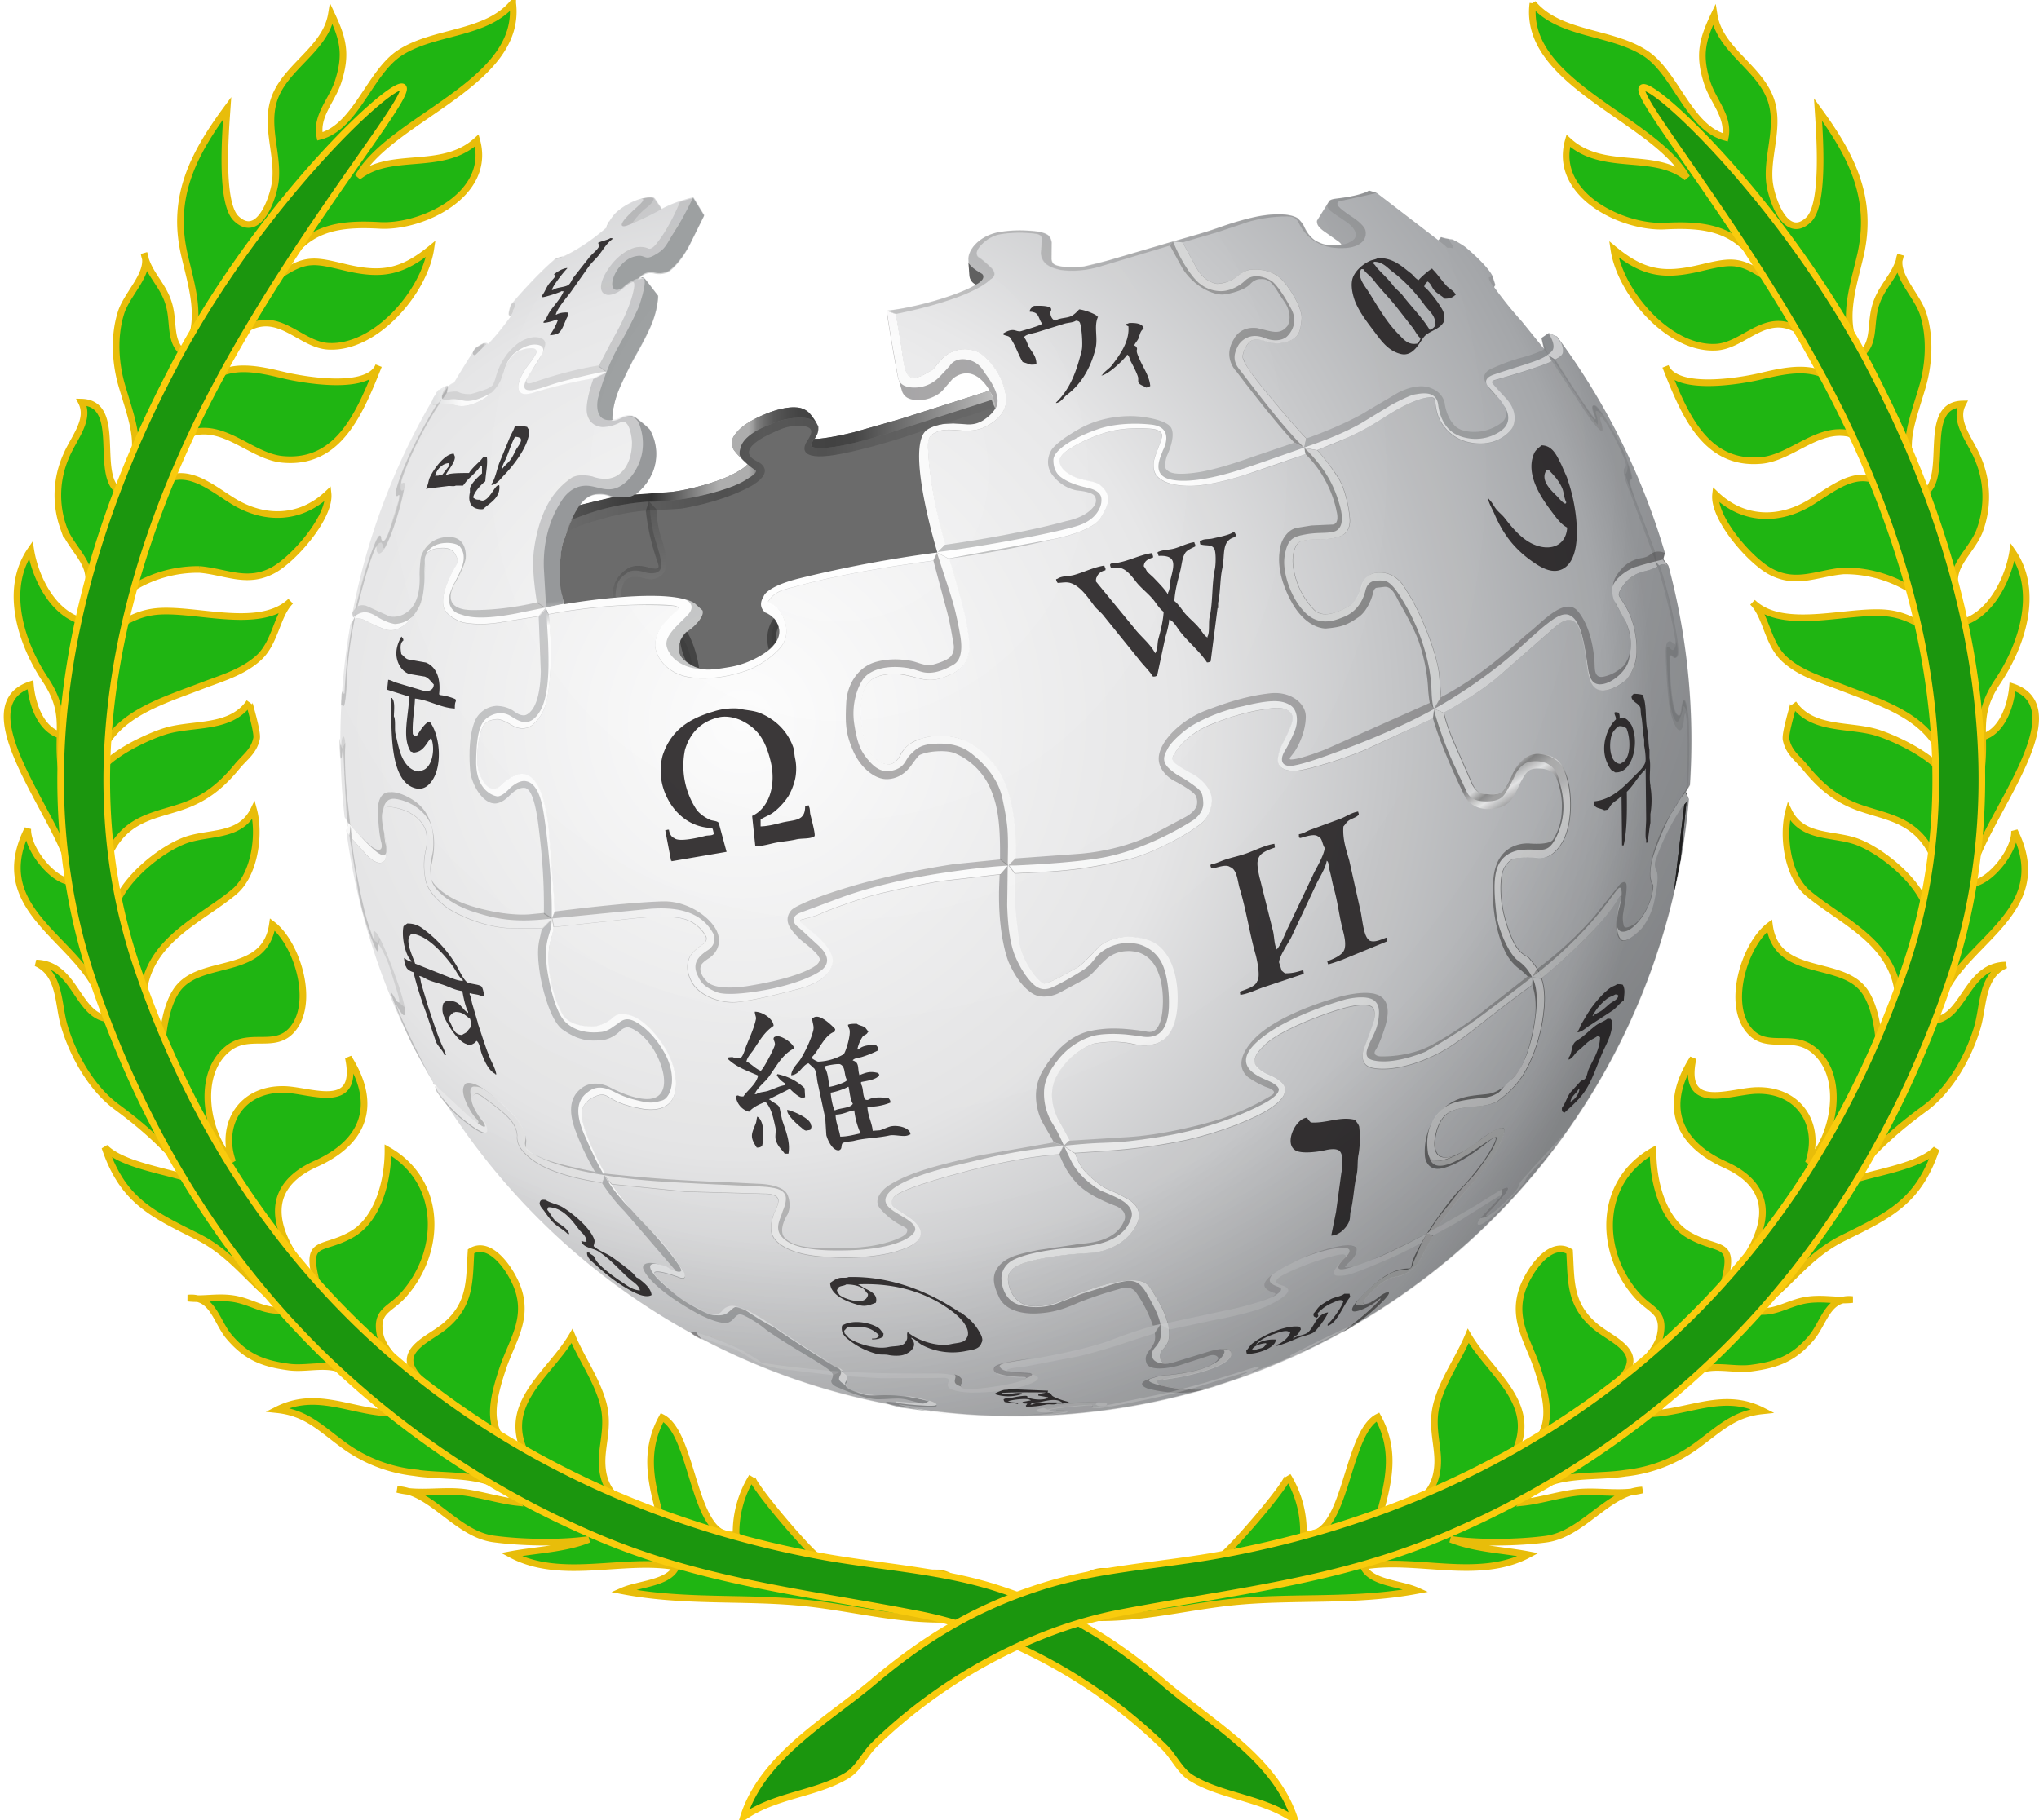 <svg xmlns="http://www.w3.org/2000/svg" xmlns:xlink="http://www.w3.org/1999/xlink" width="153.9" height="137.4"><style><![CDATA[.B{opacity:.1}.C{fill:#232323}]]></style><defs><radialGradient id="A" cx="-145.5" cy="704.2" r="68.69" gradientTransform="translate(192.4 -648.9)" xlink:href="#r"><stop stop-color="#fff" offset="0"/><stop stop-color="#eaeaeb" offset=".48"/><stop stop-color="#a9abae" offset=".95"/><stop stop-color="#999b9e" offset="1"/></radialGradient><linearGradient id="B" x1="66.23" x2="112.7" y1="24.5" y2="97.23" xlink:href="#r"><stop stop-color="#8a8a8a" offset="0"/><stop stop-color="#606060" offset=".57"/><stop stop-color="#fff" offset=".59"/><stop stop-color="#585858" offset=".61"/><stop stop-color="#303030" offset="1"/></linearGradient><linearGradient id="C" x1="35.35" x2="55.35" y1="17.8" y2="111.14" xlink:href="#r"><stop stop-color="#a8a9ab" offset="0"/><stop stop-color="#636668" offset="1"/></linearGradient><linearGradient id="D" x1="31.03" x2="51.03" y1="18.7" y2="112.06" xlink:href="#r"><stop stop-color="#a8a9ab" offset="0"/><stop stop-color="#636668" offset="1"/></linearGradient><linearGradient id="E" x1="54.72" x2="83.8" y1="65.14" y2="65.14" xlink:href="#r"><stop stop-color="#231f20" offset="0"/><stop stop-color="#474747" offset="1"/></linearGradient><linearGradient id="F" x1="68.8" x2="98.33" y1="23.3" y2="113.2" xlink:href="#r"><stop stop-color="#fff" offset="0"/><stop stop-color="#fcfcfc" offset=".01"/><stop stop-color="#eee" offset=".07"/><stop stop-color="#e5e5e5" offset=".13"/><stop stop-color="#e3e3e3" offset=".25"/><stop stop-color="#8a8a8a" offset=".34"/><stop stop-color="#b8b8b8" offset=".44"/><stop stop-color="#3b3b3b" offset="1"/></linearGradient><linearGradient id="G" x1="70.42" x2="119.6" y1="26.9" y2="87.63" xlink:href="#r"><stop stop-color="#eff0f0" offset="0"/><stop stop-color="#f0f1f2" offset=".59"/><stop stop-color="#787878" offset=".6"/><stop stop-color="#eeeff0" offset=".65"/><stop stop-color="#d8d9db" offset="1"/></linearGradient><linearGradient id="H" x1="75.2" x2="104.83" y1="21" y2="111.1" xlink:href="#r"><stop stop-color="#fff" offset="0"/><stop stop-color="#e4e5e6" offset="1"/></linearGradient><linearGradient id="I" x1="54.65" x2="79.68" y1="25.3" y2="106.39" xlink:href="#r"><stop stop-color="#fff" offset="0"/><stop stop-color="#f9f9f9" offset=".75"/><stop stop-color="#d5d7d8" offset="1"/></linearGradient><linearGradient id="J" x1="76.9" x2="57.6" y1="24.3" y2="118.3" xlink:href="#r"><stop stop-color="#fff" offset="0"/><stop stop-color="#e4e5e6" offset="1"/></linearGradient><linearGradient id="K" x1="32.52" x2="37.25" y1="33.1" y2="92.5" xlink:href="#r"><stop stop-color="#989a9c" offset=".22"/><stop stop-color="#fff" offset=".25"/></linearGradient><linearGradient id="L" x1="39.8" x2="20.7" y1="16.3" y2="109.1" xlink:href="#r"><stop stop-color="#fff" offset="0"/><stop stop-color="#e4e5e6" offset="1"/></linearGradient><linearGradient id="M" x1="62.3" x2="62.3" y1="107.5" y2="107.5" xlink:href="#r"><stop stop-color="#fff" offset="0"/><stop stop-color="#e4e5e6" offset="1"/></linearGradient><linearGradient id="N" x1="71.3" x2="51.9" y1="22.8" y2="117.2" xlink:href="#r"><stop stop-color="#fff" offset="0"/><stop stop-color="#e4e5e6" offset="1"/></linearGradient><linearGradient id="O" x1="56.8" x2="37.4" y1="19.7" y2="114.3" xlink:href="#r"><stop stop-color="#fff" offset="0"/><stop stop-color="#e4e5e6" offset="1"/></linearGradient><linearGradient id="P" x1="65" x2="45.5" y1="21.2" y2="116" xlink:href="#r"><stop stop-color="#fff" offset="0"/><stop stop-color="#e4e5e6" offset="1"/></linearGradient><linearGradient id="Q" x1="73.9" x2="53.6" y1="19.1" y2="118.2" xlink:href="#r"><stop stop-color="#fff" offset="0"/><stop stop-color="#e4e5e6" offset="1"/></linearGradient><linearGradient id="R" x1="77" x2="57.6" y1="24" y2="118.4" xlink:href="#r"><stop stop-color="#fff" offset="0"/><stop stop-color="#e4e5e6" offset="1"/></linearGradient><linearGradient id="S" x1="23.5" x2="23.7" y1="82.7" y2="82.7" xlink:href="#r"><stop stop-color="gray" offset="0"/><stop stop-color="#7a7a7a" offset=".09"/><stop stop-color="#6b6b6b" offset=".36"/><stop stop-color="#686868" offset=".52"/><stop stop-color="#5f5f5f" offset=".64"/><stop stop-color="#4e4e4e" offset=".74"/><stop stop-color="#383838" offset=".84"/><stop stop-color="#1b1b1b" offset=".93"/><stop offset="1"/></linearGradient><linearGradient id="T" x1="23.8" x2="118.38" y1="77.9" y2="77.9" xlink:href="#r"><stop stop-color="gray" offset="0"/><stop stop-color="#7a7a7a" offset=".09"/><stop stop-color="#828282" offset=".38"/><stop stop-color="gray" offset=".52"/><stop stop-color="#797979" offset=".57"/><stop stop-color="#6e6e6e" offset=".6"/><stop stop-color="#6b6b6b" offset=".61"/><stop stop-color="#4e4e4e" offset="1"/></linearGradient><linearGradient id="U" x1="17" x2="116.76" y1="59.5" y2="59.5" xlink:href="#r"><stop stop-color="#555" offset="0"/><stop stop-color="#231f20" offset="1"/></linearGradient><linearGradient id="V" x1="17.3" x2="108.86" y1="39" y2="39" xlink:href="#r"><stop stop-color="#a0a0a0" offset="0"/><stop stop-color="#656767" offset=".08"/><stop stop-color="#717375" offset="1"/></linearGradient><linearGradient  x1="20" x2="20" y1="64.9" y2="64.9" xlink:href="#r"><stop stop-color="#fff" offset="0"/><stop stop-color="#f4f4f4" offset=".08"/><stop stop-color="#cecece" offset=".38"/><stop stop-color="#bfbfbf" offset=".54"/><stop stop-color="#7c7c7c" offset=".84"/><stop stop-color="#a8a8a8" offset=".9"/><stop stop-color="#9a9a9a" offset=".91"/><stop stop-color="#7d7d7d" offset=".93"/><stop stop-color="#686868" offset=".96"/><stop stop-color="#5b5b5b" offset=".98"/><stop stop-color="#575757" offset="1"/></linearGradient><linearGradient id="X" x1="16.7" x2="125.23" y1="64.7" y2="52.6" xlink:href="#r"><stop stop-color="#fff" offset="0"/><stop stop-color="#f4f4f4" offset=".08"/><stop stop-color="#cecece" offset=".38"/><stop stop-color="#bfbfbf" offset=".54"/><stop stop-color="#7c7c7c" offset=".84"/><stop stop-color="#a8a8a8" offset=".9"/><stop stop-color="#9a9a9a" offset=".91"/><stop stop-color="#7d7d7d" offset=".93"/><stop stop-color="#686868" offset=".96"/><stop stop-color="#5b5b5b" offset=".98"/><stop stop-color="#575757" offset="1"/></linearGradient><linearGradient id="Y" x1="16.2" x2="139.24" y1="64.6" y2="51" xlink:href="#r"><stop stop-color="#fff" offset="0"/><stop stop-color="#f4f4f4" offset=".08"/><stop stop-color="#cecece" offset=".38"/><stop stop-color="#bfbfbf" offset=".54"/><stop stop-color="#7c7c7c" offset=".84"/><stop stop-color="#a8a8a8" offset=".9"/><stop stop-color="#9a9a9a" offset=".91"/><stop stop-color="#7d7d7d" offset=".93"/><stop stop-color="#686868" offset=".96"/><stop stop-color="#5b5b5b" offset=".98"/><stop stop-color="#575757" offset="1"/></linearGradient><linearGradient id="Z" x1="21.21" x2="117.2" y1="71.32" y2="52" xlink:href="#r"><stop stop-color="#ededee" offset="0"/><stop stop-color="#fff" offset=".42"/><stop stop-color="#f8f9f9" offset=".63"/><stop stop-color="#bfc0c2" offset="1"/></linearGradient><linearGradient id="a" x1="23.47" x2="27.96" y1="30.7" y2="30.7" xlink:href="#r"><stop stop-color="#e2e3e4" offset="0"/><stop stop-color="#fff" offset=".51"/></linearGradient><linearGradient id="b" x1="24.2" x2="118.2" y1="82.59" y2="60.22" xlink:href="#r"><stop stop-color="#ededee" offset="0"/><stop stop-color="#fff" offset=".42"/><stop stop-color="#f8f9f9" offset=".63"/><stop stop-color="#b2b4b6" offset=".95"/></linearGradient><linearGradient id="c" x1="26.66" x2="121.8" y1="92.88" y2="70.26" xlink:href="#r"><stop stop-color="#ededee" offset="0"/><stop stop-color="#fff" offset=".42"/><stop stop-color="#f8f9f9" offset=".63"/><stop stop-color="#b2b4b6" offset=".95"/></linearGradient><linearGradient id="d" x1="25.43" x2="120.6" y1="87.74" y2="65.12" xlink:href="#r"><stop stop-color="#ededee" offset="0"/><stop stop-color="#fff" offset=".42"/><stop stop-color="#f8f9f9" offset=".63"/><stop stop-color="#b2b4b6" offset=".95"/></linearGradient><linearGradient id="e" x1="24.73" x2="119.8" y1="84.8" y2="62.19" xlink:href="#r"><stop stop-color="#ededee" offset="0"/><stop stop-color="#fff" offset=".42"/><stop stop-color="#f8f9f9" offset=".63"/><stop stop-color="#b2b4b6" offset=".95"/></linearGradient><linearGradient id="f" x1="24.89" x2="119.3" y1="85.38" y2="62.92" xlink:href="#r"><stop stop-color="#ededee" offset="0"/><stop stop-color="#fff" offset=".42"/><stop stop-color="#f8f9f9" offset=".63"/><stop stop-color="#b2b4b6" offset=".95"/></linearGradient><linearGradient id="g" x1="26.11" x2="121.2" y1="90.38" y2="67.76" xlink:href="#r"><stop stop-color="#ededee" offset="0"/><stop stop-color="#fff" offset=".42"/><stop stop-color="#f8f9f9" offset=".63"/><stop stop-color="#b2b4b6" offset=".95"/></linearGradient><linearGradient id="h" x1="22.58" x2="111.6" y1="49.7" y2="29.2" xlink:href="#r"><stop stop-color="#fff" offset="0"/><stop stop-color="#fff" offset=".65"/><stop stop-color="#cbccce" offset="1"/></linearGradient><linearGradient id="i" x1="33.6" x2="66" y1="36" y2="36" xlink:href="#r"><stop stop-color="#696969" offset="0"/><stop stop-color="#2e2e2e" offset=".37"/><stop stop-color="#424242" offset=".46"/><stop stop-color="#303030" offset=".6"/><stop stop-color="#4a4a4a" offset=".69"/><stop stop-color="#666" offset="1"/></linearGradient><linearGradient id="j" x1="34" x2="65.8" y1="35.2" y2="35.2" xlink:href="#r"><stop stop-color="#525252" offset="0"/><stop stop-color="#333" offset=".19"/><stop stop-color="#aeaeae" offset=".35"/><stop stop-color="#adadad" offset=".42"/><stop stop-color="#9d9d9d" offset=".43"/><stop stop-color="#818181" offset=".44"/><stop stop-color="#6a6a6a" offset=".46"/><stop stop-color="#585858" offset=".48"/><stop stop-color="#4c4c4c" offset=".51"/><stop stop-color="#444" offset=".54"/><stop stop-color="#424242" offset=".62"/><stop stop-color="#454545" offset=".67"/><stop stop-color="#bdbdbd" offset="1"/></linearGradient><linearGradient id="k" x1="39.3" x2="38.2" y1="45.5" y2="38.7" xlink:href="#r"><stop stop-color="#969696" offset="0"/><stop offset="1"/></linearGradient><linearGradient id="l" x1="38.74" x2="39.49" y1="46.4" y2="38.8" xlink:href="#r"><stop stop-color="#333" offset="0"/><stop offset=".43"/><stop stop-color="#2e2e2e" offset="1"/></linearGradient><radialGradient id="m" cx="-138.2" cy="685.4" r="72.75" gradientTransform="translate(192.4 -648.9)" xlink:href="#r"><stop stop-opacity="0" offset="0"/><stop stop-opacity=".08" offset=".8"/><stop stop-opacity=".39" offset="1"/></radialGradient><path id="n" d="M117.7 65.8l.5-4.91-.1-.24-.91 7.63.5-2.48z"/><path id="o" d="M44.87 101.9c-.01 0-.02-.01-.02-.01.01 0 .02.01.02.01z"/><path id="p" d="M44.35 101.7c-.02-.01-.03-.01-.05-.02.02 0 .03.01.05.02z"/><path id="q" d="M65.07 105.6c-.01 0-.02 0-.03 0 .01 0 .02 0 .03 0z"/><linearGradient id="r" gradientUnits="userSpaceOnUse"/></defs><use transform="matrix(-1 -.004 -.004 1 154.4 .45)" xlink:href="#s"/><g id="s" stroke-width=".5"><path d="M115.7.25c-.78 6.06 9.15 8.69 11.62 13.16-2.5-2.03-6.33-.37-8.95-2.78-1.15 4.1 4.14 6.6 7.28 6.44 3.29-.17 5.88.21 7.54 3.79-1.96-1.34-2.66-1.14-4.89-.62-2.71.64-4.27.41-6.49-1.42.48 3.26 4.14 7.59 7.72 7.39 1.8-.1 3.21-2 5.1-1.7s3.66 2.89 4.17 4.58c-1.68-1.73-4.04-1.12-6.02-.66-1.31.3-6.29 1.19-7.07-.77 1.38 3.48 2.95 7.5 7.24 7.1 2.22-.21 4.17-2.49 6.53-2.05.76.14 4.72 3.42 3.68 4.26a3.6 3.6 0 0 0-.33.28c-2.13-2.43-4.25-.5-6.14.66-2.37 1.46-5.1 1.43-7.2-.59-.2 1.77 2.56 4.97 4.13 5.82 1.96 1.06 3.53.13 5.54-.04a9.4 9.4 0 0 1 4.91 1.33c.88.61 1.48 3.08 1.96 3.32-1.06-.53-1.93-1.2-3.29-1.42-2.9-.48-8.07 1.47-10.46-.86 1.05 1.03 1.12 3.13 2.42 4.3 1.23 1.11 2.8 1.54 4.31 2.13 3.75 1.45 7.81 2.59 8.06 7.44-.1-1.82-3.97-3.6-5.42-4.04-2.1-.63-4.86-.13-6.28-2.18.04.05-.66 2.22-.56 2.72.21 1 .87 1.39 1.47 2.13 1.21 1.48 2.42 2.46 4.25 3.07 1.47.5 2.94.73 4.15 1.83 1.99 1.82 2.53 5.68.81 8 1.13-2.9-2.83-6.31-5.19-7.27-1.83-.74-4.25-.21-5.29-2.36-.5 1.83-.11 4.88 1.45 6.19 2.35 1.98 5.96 3.46 6.71 6.99.36 1.72-.57 4.5-1.33 5.73.09-1.55-.19-4.35-1.32-5.59-1.89-2.09-6.42-.82-6.96-4.68-1.89 1.43-3.31 5.99-1.46 8 1.29 1.4 3.15.13 4.72 1.34 2.55 1.96 1.64 6.63-.33 8.58 1-2.79-.61-5.55-3.9-5.47-1.98.04-5.7 1.72-4.8-2.43-2.36 3.68-1.09 6.44 2.42 8.03 4.72 2.14 2.7 6.09-.16 9.22 1.03-3.68-.23-2.55-2.57-3.9-2.04-1.17-2.73-4.18-2.71-6.37-4.23 2.39-4.1 7.77-1.14 11 .99 1.08 2.06 1.14 1.67 2.97-.27 1.25-2.13 2.92-3.21 3.48 2.39-2.21-.34-3.08-1.65-4.17-2-1.66-1.84-3.46-1.97-5.67-1.5-.93-3.13 1.54-3.58 2.9-.76 2.3.51 3.94 1.18 6.02.99 3.04 1.28 5.3-2 6.74 2.36-4.04-1.49-6.29-3.25-9.3-.73 1.74-1.84 3.22-2.36 5.05-.5 1.8.13 3.21.05 4.66-.12 2.5-1.97 3.37-4.49 4.2.71-2.61 1.46-5.07-.02-7.78-2.46 1.23-2.35 9.53-5.62 8.8a8 8 0 0 0-1.19-4.36c.23.39-4.49 5.89-5.21 6.23-2.29 1.12-6.33.98-8.91.98-2.47.3-1.85 3.44 0 3.5 3.38 0 6.61-.83 9.93-1.18 4.61-.48 9.18.02 13.93-.87-1.22-.54-3.51-.58-4.03-1.83 3.98-.7 8.67 1.12 12.45-.88-1.95-.37-4.02-.42-5.86-1.16 2.09.32 5.09.27 7.2-.01 2.78-.37 4.68-3.58 7.27-3.71-1.67.43-3.48-.03-5.21.22-1.26.18-2.65.6-3.81.72 1.64-2.43 5.18-1.8 7.74-2.21a11.1 11.1 0 0 0 5.47-2.15c1.65-1.21 2.74-2.34 4.89-2.56-2.91-1.48-5.44.08-8.39.22 1.21-.83 2.11-2.52 3.38-3.17 1.25-.64 2.75-.1 4.13-.27 1.93-.25 3.19-.71 4.51-2.23 1.02-1.17 1.25-3.16 3.16-2.95-1.21.14-2.2-.16-3.49.04-1.46.24-2.44 1.12-4 .79 2.63-1.67 3.9-4.06 6.81-5.49 3.55-1.75 5.64-2.75 6.99-6.7-1.35 1.4-4.97 1.8-6.82 2.52 2.09-2.38 3.41-3.72 5.95-5.58 1.9-1.39 3.31-3.89 3.97-6.1.5-1.67.28-3.9 2.14-4.73-2.86.06-3.08 3.68-5.19 4.15.3-5.58 9.28-7.43 5.86-14.28.07 1.44-1.8 3.84-3.2 3.98-.81-2.97 8.57-12.99 3.05-14.86-.14 1.54-.88 3.72-2.69 3.87-.12.87.1 1.65.33 2.52.4-2.94-.52-4.16 1.25-6.8 1.81-2.7 3.17-6.77 1.12-9.76-.36 2.19-1.78 4.88-3.98 5.37.1-1.28-.66-2.5-.32-3.8.28-1.09 1.44-2.1 1.84-3.27a7.3 7.3 0 0 0-.18-5.4c-.55-1.35-1.83-2.73-1.14-4.08-3.18.07-.94 5.53-2.9 6.74-1.88-3.14-1.18-4.55-.18-7.87.54-1.75.68-3.84.12-5.63-.46-1.49-2.3-3.05-1.72-4.49-.31 1.64-1.61 2.4-1.98 4.19-.28 1.32 0 2.59-1.1 3.38-1.51-2.45-.5-5.11.07-7.63.94-4.24-.66-7.43-3.22-10.92.11 1.71.54 7.13-.71 8.32-1.73 1.65-2.83-1.62-2.96-2.9-.18-1.9.7-3.88.21-5.82-.68-2.68-3.94-3.97-4.38-6.74-.88 1.85-1.2 3.01-.52 5.12.45 1.4 1.68 2.58 1.36 4.12-2.75-.73-3.73-4.84-6.03-6.34-2.59-1.69-6.48-1.36-8.49-3.78z" fill="#1fb512" stroke="#e8bd0a"/><path d="M141.1 27.64c8.71 16.59 10.77 32.74 5.93 46.71-3.74 10.82-9.41 20.05-16.84 27.44a67.3 67.3 0 0 1-21.03 14.11c-8.17 3.51-16.15 4.24-24.61 5.86-6.83 1.31-13.65 5.15-18.58 9.98-.69.68-1.17 1.76-2.01 2.28-2.3 1.42-5.46 1.48-7.85 3.17 1.44-4.61 6.36-7.31 9.83-10.24 3.89-3.28 7.67-5.57 12.59-7.14 4.18-1.35 8.72-1.59 13.03-2.33 5.62-.97 11.13-2.59 16.36-4.85 7.57-3.28 14.27-7.78 19.88-13.38 7.02-7 12.38-15.76 15.94-26.04 5.69-16.43.05-32.92-5.68-43.86-6.3-12-14.8-22.05-14.11-22.72.7-.67 10.63 8.59 17.16 21.01z" fill="#1b960e" stroke="#f9cb0d"/></g><g transform="translate(9.14 -.84)"><path d="M65.97 31.64c.01-.61-.39-1.27-.39-1.27l-.03-.06s-.49-.95-1.3-1.23-1.48.34-1.48.34l-.43.49c-.31.36-.51.67-1.2.94s-1.38.2-1.74.03-.46-.54-.46-.54l-.31-1.05c-.09-.33-.31-1.69-.31-1.69l-.53-3.3s1.48-.13 3.69-.77c2.3-.67 3.04-1.21 3.04-1.21s-.43-.16-.48-.66l-.09-1.19s-.09-.5.48-1.14a3.3 3.3 0 0 1 1.76-.95 9.6 9.6 0 0 1 2.09-.13c.81.04 1.27.11 1.59.29s.36.61.36.61l-.01 1.15s-.04.4.26.53c0 0 .5.3 2.2.13 0 0 .72-.13 1.85-.46l4.55-1.34 1.65-.47a34.2 34.2 0 0 0 2.31-.73c.27-.1 1.81-.62 2.93-.81s2.23-.19 2.81.15c0 0 .36.3.52.66s.48.86.92 1.09c.45.23.75.37 1.88.27 0 0 .02-.1-.39-.37l-.99-.7s-.33-.25-.41-.45-.04-.31-.04-.31l.88-1.41s0-.17.51-.24 1.07-.13 1.74-.31.79-.31.79-.31l.58.18 4.66 3.58.2-.24a2.9 2.9 0 0 0 .83.17c.39.15.98.56.98.56s1.61 1.31 2.07 2.2l.22.68-.1.16a30 30 0 0 0 2.1 2.6l1.69 2.09-.2-.85.34-.23.2-.14.62.26a51.8 51.8 0 0 1 8.14 16.33l-.12.48.39.5a51 51 0 0 1 1.73 13.21 52 52 0 0 1-.11 3.34l-.3.51.22.55a51 51 0 0 1-50.8 46.58c-18.5 0-34.7-9.85-43.64-24.6l-.1-.36-.2-.15a50.6 50.6 0 0 1-6.59-19.1l.21-.52-.34-.48c-.21-1.89-.32-3.81-.32-5.76 0-2.98.25-5.91.75-8.76l.25-.56-.09-.33a50.6 50.6 0 0 1 6.47-16.8l.68-.38.08.03s.23-.17.35-.22l.08-.02s1.18-1.97 1.63-2.6c0 0 .54-.35.75-.41 0 0 .12-.02.19.08 0 0 .5-.43 1.7-2.05 0 0 .01-.01.01-.02 0 0-.11-.08-.13-.17s.11-.59.17-.72.11-.16.11-.16 1.72-2.03 3.15-3.24c0 0 .26-.2.68-.25 0 0 1.47-.61 3.26-2.18 0 0 .05-.29.48-.86s1.46-1.16 2.22-1.34.9-.04.9-.04l.06.06.52.77s.56-.32 1.41-.6.98-.26.98-.26l.82 1.34-.99 2s-.64 1.42-1.66 2.18c0 0-.47.28-1.12.13s-1.07.33-1.07.33l-.17.14s.14-.02.35-.1c0 0 .16.07.27.22s.91 1.18.91 1.18.01.84-.41 1.94S38.64 28 38.64 28s-.73 1.42-1.08 2.25a6.1 6.1 0 0 0-.49 2.26s.19.06.71-.2c.66-.33 1.08.03 1.08.03s.72.53 1.04.88a3.7 3.7 0 0 1 .21 3.22s-.4 1.01-1.38 1.72c0 0-.22.33-1.53.17-.37-.04-.59-.28-1.37-.2s-1.23.81-1.23.81l.01-.02c-.69 1-1.15 2.46-1.15 2.46l-.06.16s-.24.51-.29 1.75a17.4 17.4 0 0 0 .28 3.11s7.88-1.39 9.88-.05l.58.53s.05.17-.03.38-.37.67-.99 1.11-1.22 1.58-.31 2.3c1.03.82 1.69.77 3.43.47s2.9-1.27 2.9-1.27.97-.72.78-1.63-1.02-1.19-1.02-1.19-.66-.42-.14-1.24c0 0 .14-.69 2.55-1.32S57.85 43 61.6 42.53c0 0-2.54-8.22-.74-9.29 0 0 .44-.3 1.22-.41l.72-.04c.13-.03.34.01.8.05s1 .08 1.68-.44.7-.82.7-.82" fill="url(#A)"/><path d="M98.57 93.95l.45.17-.1.18c-.87 1.57-.94 1.93-1.36 2.25s-.58.54-1.44.69-1.77 1.17-1.77 1.17-.88.83-.48.87 1.18-.61 1.18-.61.5-.35.63-.25-.54.75-.54.75-1.16 1.18-2.48 1.98l-.4.21s1.87-1.39 2.76-2.39c0 0 .18-.27-.19.06s-1.33.82-1.74.82.02-.56.02-.56.6-.77 1.81-1.76 2.24-.92 2.24-.92.23.04.25-.27.31-.86.31-.86.45-1.03 1.67-2.75 1.77-2.2 1.77-2.2 1.59-1.63 2.42-3.26c0 0 .58-1.01-.37-.25s-2.21 1.7-3.44 2.01c-1.23.31-1.35-.84-1.35-.84s-.27-1.88 1.05-3.34c1.19-1.32 2.49-1.27 3.69-1.42s2.21-1.57 2.21-1.57.82-.92 1.29-3.8c.22-1.33.07-2.24-.14-2.82l.02-.65-.37-.02c-.08-.11-.14-.15-.14-.15s-.3-.3-.61-.52a3.6 3.6 0 0 1-1.06-1.46s-1.02-2.11-.79-5.16 2.76-2.76 2.76-2.76 1.47.14 1.76-.3a4.3 4.3 0 0 0 .65-2.22c.1-1.23-.4-2.41-.4-2.41s-.18-.61-1.05-.71-1.05.17-1.05.17-.25.07-.72 1.09-.75 1.49-1.6 1.7-2.02.1-2.55-.99c-.52-1.07-1.76-3.69-2.35-5.77l.08-.73-.33-.47a10.7 10.7 0 0 1-.13-1.24 13.1 13.1 0 0 0-.64-3.2c-.33-1.11-1.46-2.97-1.67-3.4-.33-.67-.62-.95-1.02-.89l-.51.06c-.17 0-.27.21-.31.42s-.37 1.31-1.1 1.81c-.75.51-1.15.74-2.44.85 0 0-1.49.1-2.66-2.1s-.88-3.6-.78-4.11.54-1.25 1.23-1.39l1.12-.18 1.6-.07c.55-.07.28-1.01.28-1.01s-.36-2.37-2.35-4.32l-.09-.49-.76-.38c-1.88-2.04-4.35-5.35-4.35-5.35s-1.1-1.05-.17-2.49c0 0 .44-.96 1.74-.79l.82.2c.48.1 1.01.23 1.48-.4 0 0 .44-.79-.27-1.81s-.92-1.74-1.78-1.69c0 0-.4-.05-.79.38s-1.42.72-2.01.78c-.68.07-2.25-.53-3.16-2.08l-.87-1.59.23-.34.72.08.98 1.81c.55.98 1.05 1.12 1.37 1.26s1.05-.07 1.43-.28.77-.7 1.43-.74 1.63.07 2.31.79 1.53 2.22 1.46 2.93-.11 1.4-1.03 1.7-1.3.04-1.88-.08-.86-.07-1.1.21c-.24.28-.51.89-.41 1.16a5 5 0 0 0 .75 1.26c.56.81 3.47 4.25 4.03 4.77l-.15.7.97.18c.63.72 1.36 1.67 1.69 2.26.5.91.75 2.34.78 3s-.3.96-.3.96-.31.52-2.01.52c-1.52 0-1.61.3-1.61.3s-.47.47-.37 1.62a5.8 5.8 0 0 0 1.56 3.37c.78.85 2.25-.01 2.75-.3.51-.3.82-1.26.82-1.26s.1-1.22 1.43-1.22c1.38 0 1.97 1.32 1.97 1.32s.96 1.3 1.94 4.12c.48 1.39.57 2.28.57 2.28l.13 1.67-.51.89.73.31c.13.54.35 1.24.69 2.04l1.44 3.29c.44.91.89.77 1.26.81 0 0 .85.11 1.16-.28s.61-1.09.61-1.09.66-1.81 2.14-1.66 1.84 1.09 2.1 2.17.31 3.23-.48 4.54c-.8 1.32-1.69 1.14-1.69 1.14s-1.81-.17-2.23.21-.62.72-.68 1.61.03 2.34.75 4.08c.63 1.52 1.15 1.36 1.43 1.73s1.19 1.21 1.1 3.27-.79 4.15-1.59 5.44-2 2.05-2 2.05-.34.21-1.08.31-1.78.08-2.53.51-.99 1.5-1.06 1.97-.11 1.53.92 1.41c1.03-.11 2.58-1.4 2.58-1.4s1.49-1.1 1.68-.75-.64 1.78-.64 1.78-1.03 1.56-1.9 2.52c-.71.79-1.64 1.87-2.43 3.1z" fill="url(#B)" opacity=".69"/><path d="M39.56 37.37c-.01.01-.01.02-.02.02.01-.01.01-.02.02-.02z" fill="url(#C)"/><path d="M54.31 104.4l.16.01c-.16-.15-.37-.28-.62-.41-.7-.37-3.73-2.37-4.67-3.01s-2.58-1.7-3.3-1.48c-.55.17-.48.39-.8.56-.33.16-.69.05-1.5-.39s-1.42-.72-3.02-2.24c-1.24-1.19 1.59-.12 1.59-.12s.62.26.34-.39-1.68-2.33-2.99-3.69a20.2 20.2 0 0 1-2.44-2.97l-.57-.66.01-.17-.05-.08s-1.87-3.38-1.68-4.62c0 0 .07-.83 1.24-1.19.82-.25.71.54 3.11.98 0 0 2.07.56 2.61-.95s-.57-3.39-.57-3.39-1.45-2.66-3.24-2.76c-.95-.05-.69.58-2.12.92 0 0-1.91.18-2.52-.96-.73-1.39-1.04-2.97-1.02-4.02.02-1 .05-1.08.12-1.37.05-.21.19-.58.25-1.13l-.13-.67.2-.5-.02-.83-.44-5.71c-.22-1.49-.63-3.8-1.99-3.87 0 0-.67-.05-1.63.88-.88.86-1.68-.71-1.73-1.66-.05-1.12.13-2.25.41-2.8s1.04-.57 1.19-.55.55.17 1.04.47 1.16.3 1.56-.09.95-.86 1.17-2.6.22-3.55.01-5.71l-.23-.48 1.34-.29c0-.02-.02-.13-.03-.19h0l-.01-.05-.01-.06-.01-.07-.01-.07-.01-.07-.05-.35c0-.01 0-.01 0-.02l-.01-.08-.01-.11-.01-.1-.01-.11c0-.01 0-.02 0-.02l-.01-.09c0-.01 0-.02 0-.02l-.01-.09-.01-.11h0l-.01-.1c0-.01 0-.01 0-.02l-.01-.1c0-.01 0-.01 0-.02l-.01-.1c0-.01 0-.01 0-.02l-.01-.21-.01-.12c0-.01 0-.01 0-.02v-.1c0-.01 0-.01 0-.02v-.11-.21-.12-.11-.02-.1c.05-1.24.29-1.75.29-1.75l.06-.16s.46-1.46 1.15-2.46l-.01.02s.45-.74 1.23-.81 1 .16 1.37.2l.15.02.12.01h.06.04.06.04.09.13.08.03.07.04c.01 0 .02 0 .02 0h.04c.01 0 .01 0 .02 0 .02 0 .03 0 .05-.01.03 0 .05-.01.06-.01l.1-.02h0c.01 0 .03-.01.04-.01l.04-.01.04-.01.03-.01c.02-.01.02-.01.03-.01l.03-.01c.01-.01.02-.01.02-.01s.01-.01.02-.01c.01-.01.01-.01.02-.01.02-.01.02-.01.02-.01l.01-.01.02-.02c.34-.25.6-.53.8-.79l.04-.05.05-.06c.02-.03.03-.04.04-.06l.11-.16c.01-.02.02-.04.03-.05l.11-.19.02-.04c0-.01.01-.01.01-.02s.01-.02.01-.02.01-.02.01-.02l.01-.02.01-.02c0-.01.01-.01.01-.02l.1-.21a3.7 3.7 0 0 0-.21-3.22c-.32-.35-1.04-.88-1.04-.88s-.43-.36-1.08-.02c-.52.26-.71.2-.71.2-.02-.5.15-1.43.49-2.26s1.08-2.25 1.08-2.25 1.05-1.79 1.47-2.89.41-1.94.41-1.94l-.91-1.18c-.11-.16-.27-.22-.27-.22-.2.08-.34.1-.34.1l.17-.14s.42-.49 1.07-.33 1.12-.13 1.12-.13c1.01-.76 1.65-2.19 1.65-2.19l.99-2-.83-1.34s-.13-.03-.98.26c0 0-.77 1.91-1.73 3.09 0 0-.37.55-.66.42s-.63-.14-.91-.09-1.16.35-1.95 1.41-.88 1.86-.46 2.1 1.05-.08 1.42-.41.64-.48.76-.47.09.32.07.41-.15 1.36-1.62 3.91l-1.07 2.05.61.45-1 .5c-.27.76-.6 1.95-.47 2.61.2 1.01 1.16 1.01 1.16 1.01s.62.03 1.34-.35.89 1.24.89 1.51-.01 1.73-1.02 2.44c0 0-.41.31-.98.31s-.95-.17-.95-.17-.98-.27-1.59.08a5.6 5.6 0 0 0-1.9 2.17c-.57 1.07-1.05 2.99-1.02 4.4.02 1.11.18 2.16.29 2.88l.67.44-.54.62.16 4.11c-.02.91-.15 2.84-1.11 3.29 0 0-.32.17-.87-.24s-1.13-.43-1.37-.44a1.9 1.9 0 0 0-1.69 1.31c-.41 1.15-.37 2.69-.29 3.6s.88 2.46 1.87 2.46c0 0 .48.03 1.05-.55s.9-.64 1.16-.63.75.27 1.07 2.85c.31 2.44.44 4.44.41 6.67l.6.39-.76.77-.14.63c-.17.68-.19 1.36-.02 2.57s.81 3.72 1.75 4.38c1.25.87 2.07.86 2.92.79s1.42-.71 1.42-.71.33-.34.69-.24 1.35.66 2.06 2.08.87 2.99-.32 3.27c-1.19.27-3.23-.85-3.23-.85s-1.16-.65-2.11.06-.98 1.81-.5 3.15a19.9 19.9 0 0 0 1.51 3.19l.72.3-.19.55c.49.75 1.05 1.48 1.68 2.11l3.84 4.46s.08.16-.16.02c-.24-.15-1.27-.62-1.82-.57s-.45.4-.45.4.24 1.25 4.01 3.36c0 0 1.36.77 2.22.77 0 0 .28.04.62-.34s.45-.34.69-.26a7.7 7.7 0 0 1 1.74 1.11c1.19.86 3.5 2.18 4.33 2.73s.79.66.62 1.05.59.62.59.62 1.9.86 2.93.85c1.03-.02 1.46-.12 2.1.01l1.34.34c.07.05-.31.04-.31.04l-2.49-.21c-.13.07.01.19.99.44h0l3.78.51a27.9 27.9 0 0 1-3.82-.71s-.13-.08.17-.01 2.02.22 2.47.16-.09-.28-.09-.28-.9-.42-2.89-.58c0 0-.8-.05-1.5.01s-1.41-.26-1.41-.26-1.03-.32-.78-.65c.13-.17.14-.34.06-.5z" fill="url(#D)" opacity=".45"/><path d="M78.46 100.8l-.44.65c.1.66-.1.88-.25 1.12-.16.26-.59.59-.37 1.19s1.69.4 2.53.14l2.13-.69c.56-.2.72.09.72.09s.25.17-.57.61-2.34.63-3.06.72-.51-.04-1.59.33-.07.71-.07.71c2.43.64 4.19.11 4.19.11l.33-.1.8-.24c-2.02.46-3.33.15-3.74.09-.43-.06-.78-.14-.88-.36s.48-.2.48-.2 1.68-.19 3.24-.69c1.56-.51 1.93-.98 1.87-1.34s-.85-.33-1.79-.03l-2.66.82c-.33.07-.69.06-.81-.14s-.22-.53.15-.91.4-.69.4-.69a2.3 2.3 0 0 0 .02-.8l-.64-.37.55-.12c-.3-1.12-1.05-2.22-1.28-2.58-.32-.51-.84-.79-2.39-.53s-3.39 1.03-3.39 1.03-1.89 1-3.3.81-1.7-1.61-1.69-2.06.3-.83 1.04-1.12 2.47-.68 4.98-.81 3.46-1.77 3.46-1.77c.33-.48.92-1.54-.49-2.34s-1.44-.59-2.12-1.11-1.41-1.15-1.7-2.03l-.11-.29-.85-.56.41-.37-.69-1.27s-1.28-1.9-.25-3.7 2.74-2.35 2.74-2.35 1.5-.33 3 .02c1.42.32 2.13-.22 2.13-.22s.87-.37 1.13-2.1-.02-4.94-2.32-5.58-3.53.56-3.53.56-1.24 1.37-1.64 1.57l-1.02.56s-.87.52-1.45.65c-.39.09-1.79-1.77-1.93-3.2-.13-1.32-.4-2.39-.31-5.1l-.48-.63.54-.53c.1-3-.42-5.12-1.19-6.46-.81-1.41-2.12-2.16-2.77-2.48s-2.15-.46-3.17-.09a2.4 2.4 0 0 0-1.61 1.33c-.38.65-.84.6-.84.6s-1.43.04-1.89-2.13c-.65-3.05.36-4.03.36-4.03s.32-.48 1.37-.62 1.73.12 2.54.31 1.41.12 2.42-.37 1.44-1.3 1.24-2.74c-.2-1.39-.26-1.74-1.48-5.96l-.87-.46.58-.58c-1.19-4.28-1.26-6.96-1.26-6.96-.11-.98.05-1.29.6-1.54.58-.26 1.12-.17 1.93-.12s1.42-.08 1.85-.32 1.58-.87 1.5-2.16a5 5 0 0 0-1.95-3.35 2.4 2.4 0 0 0-2.56.13c-.61.45-.84 1.03-1.21 1.21s-.9.61-1.45.47-.58-1.37-.82-2.77l-.34-1.99-.68-.25c.04.56.53 3.3.53 3.3l.31 1.69.31 1.05s.09.36.46.54 1.05.24 1.74-.03.89-.57 1.2-.94l.43-.49s.66-.62 1.48-.34 1.3 1.23 1.3 1.23l.03.06s.4.66.39 1.27v-.06s-.02.3-.7.82-1.23.48-1.68.44-.67-.07-.8-.05l-.72.04c-.79.11-1.22.41-1.22.41-1.8 1.06.74 9.29.74 9.29l-.28.61.9 3.38c.39 1.33.56 2.64.62 2.91s.04.76-.32 1.05-1.24.53-1.42.56-.53-.04-1-.2-.92-.19-.92-.19-1.11-.19-2.29.17-2.08 1.57-2.15 3.08-.06 2.28.53 3.62 1.66 2.1 2.46 2.12 1.47-.4 1.93-1.05.59-.75.59-.75c.55-.3 1.94-.43 2.65-.17a5.1 5.1 0 0 1 2.72 2.68c.58 1.3.76 2.75.73 5.36l.58.45-.61.7-.03.76c-.14 3.88.72 5.86.72 5.86.49 1.07 1.02 1.83 1.75 2.32s1.7.16 2.02 0l1.94-1.04c.75-.48.72-.68 1.63-1.51s2.08-.6 2.08-.6 1.11.03 1.74 1.31.51 3.11.34 3.77-.45 1.1-1.06.98-1.64-.22-2.02-.23a8.6 8.6 0 0 0-2.39.2c-.94.24-2.21.92-3.41 2.88-.94 1.52-.48 3.01-.26 3.6.17.46.63 1.1 1.04 1.9l.76.25-.35.66c.4.96.7 1.49 1.3 2.15.65.7 1.67 1.25 2.88 1.71s.66 1.28.66 1.28c-.69 1.5-2.75 1.56-3.36 1.63l-3.06.45c-1.18.26-2.29.42-2.95 1.18s-.4 1.56-.01 2.39 1.43 1.28 2.85 1.22 2.35-.47 3.22-.85a28 28 0 0 1 2.81-.94c.45-.13 1.05-.39 1.5.26a10.2 10.2 0 0 1 1.23 2.45z" fill="url(#E)" opacity=".35"/><g class="C"><use xlink:href="#n" class="B"/><path d="M107.4 27.22l.33.41.28.5 2.84 4.29s.74.96.91.97-.08-.74-.08-.74-.27-.98.52.3c.73 1.19 1.2 2.36 1.32 2.72s.04.41.04.41-.14.07-.14.33c0 .51.49 1.66.49 1.66l2.07 5.56c.53 1.64 1.13 4.37 1.13 4.37l.21 1.17c.02.37-.06.38-.23.19s-.33-.07-.33-.07-.18.07-.18.77a44.2 44.2 0 0 0 .22 3.62c.15 1.51.62 2.13.62 2.13s.41.62.53-.58c.1-1.03.19-.23.19-.23.19 1.56.06 4.54.03 4.95l-.05.64.13-.22c.2-2.97.06-5.36.06-5.36s-.14-1.32-.3-1.31-.21.7-.21.7-.06.47-.16.46-.37.02-.56-1.41-.16-2.95-.16-2.95-.05-.16.05-.19.19.1.19.1.13.19.29.03.19-.62-.3-3.08a37.5 37.5 0 0 0-1.01-3.83l-.3-.33-.06-.72-1.03-2.74c-.72-1.82-.85-2.46-.85-2.46s-.05-.2.07-.23.09-.18.09-.18-.01-.24-.28-.99-.42-1.28-1.36-2.86c-.87-1.47-1.12-1.56-1.12-1.56s-.43-.23-.11.59-.08.23-.08.23c-.92-1.18-2.84-4.29-2.84-4.29l-.54-.37-.51-1.26-.02.01M17.67 47.34l-.18.37a41.5 41.5 0 0 0-.62 5.31c.01.21-.04.21-.07.18s.03-.16-.05-.16-.11.21-.11.21v-.01l-.05.86h.02c.07-.1.1-.03.1-.03s-.03.13.1.06.21-1.38.21-1.38.01-2.81.84-6.14 1.28-4.26 1.28-4.26.15-.42.14-.08.2.36.2.36c.38-.05.82-1.12 1.27-2.49.45-1.36.67-2.59.67-2.7s-.05-.19-.15-.14-.12.01-.12.01c-.01-.21.36-1.13.36-1.13 1.25-3.2 3.1-5.69 3.1-5.69l.09-.5-.42.66c-.06.09-.04.3 0 .32l-.48.46c-2.71 4.47-3.06 6.56-3.06 6.56-.02.21 0 .31.11.31.07 0 .25-.35.12.35-.09.47-.52 1.71-.69 2.21s-.36.85-.5.83-.14-.23-.14-.23-.04-.55-.4.24-.71 1.86-1.43 4.65l-.09.38zm3.29 29.93c-.15-.4-.26-.72-.18-.58s.2.43.46.72.44-.22-.62-3.1-1.35-3.04-1.4-3.09-.21-.24-.17.17.02.66-.51-1.15a46.9 46.9 0 0 1-1.02-5.09l-.4-3.59c-.23-1.81-.25-3.74-.21-4.28s-.07-.83-.12-.84-.09.05-.13.28-.01.4-.07.38-.08-.47-.08-.47h-.01v.67l.04.4c.03.6.13.35.14.25l.03-.33s.1-.88.08.02a103.6 103.6 0 0 0 .24 4.56l.07.73.06.09-.04.1.8 5.09a19.7 19.7 0 0 0 1.31 4.25c.2.41.24.08.17-.27s.55.69.87 1.67l.56 1.82s.25.78.14.83-.29-.29-.29-.29-.47-.83-.27-.23a50.9 50.9 0 0 0 1.6 3.82l1.4 2.47a67.4 67.4 0 0 1-2.44-5.02z" class="B"/><path d="M23.4 82.28l.2.36zm13.44-64.76c-.21.34-.24.51-.24.51s.11-.12.18-.24.06-.28.06-.28zm-3.5 2.69c-.42.05-.68.25-.68.25s.35-.06.68-.25zm66.76-.66s.25-.03.35.02.07-.16.07-.16-.29-.41-.32-.56c-.32-.09-.61-.1-.61-.1l-.03.03c-.01.07-.04.19-.01.3l.56.46zm3.5 2.97l.09-.15-.22-.68c-.01-.01-.01-.02-.02-.04-.01.07-.05.13-.17.11 0 0-.1-.03-.01.2.06.14.2.37.33.55z" class="B"/><use xlink:href="#n" class="B"/></g><path d="M95.12 99.17s.67-.65.54-.75-.62.26-.62.26-.07.06-.19.14l.39-.25s-.04.24-.36.56l-.26.25c-.95.94-2.39 2-2.39 2l.4-.21c1.32-.81 2.48-1.98 2.48-1.98z" fill="url(#F)" opacity=".5"/><path d="M99.1 54.35l.51-.89-.13-1.67s-.08-.89-.57-2.28c-.98-2.83-1.94-4.12-1.94-4.12s-.59-1.32-1.97-1.32c-1.33 0-1.43 1.22-1.43 1.22s-.31.96-.82 1.26c-.5.29-1.97 1.15-2.75.3a5.8 5.8 0 0 1-1.56-3.37c-.1-1.15.37-1.62.37-1.62s.1-.3 1.61-.3c1.7 0 2.01-.52 2.01-.52s.33-.3.3-.96-.28-2.1-.78-3a15.9 15.9 0 0 0-1.68-2.26l-.97-.18.15-.7c-.56-.51-3.46-3.96-4.03-4.77s-.65-.99-.75-1.26.17-.88.41-1.16.52-.34 1.1-.21.96.38 1.89.08c.92-.3.96-.99 1.03-1.7s-.78-2.21-1.46-2.93c-.68-.72-1.64-.84-2.31-.79s-1.05.52-1.43.74-1.1.43-1.43.28-.82-.28-1.37-1.26l-.98-1.82-.72-.08v.01s.63 1.65 1.63 2.81 2.27.92 2.27.92.82-.09 1.53-.77 1.76-.15 2.03.04.85.91 1.48 2.13-.36 2.06-.36 2.06-.56.54-1.69.09-1.81.26-1.99.61c-.18.36-.51.99.08 1.73s3.18 4.27 4.92 5.95 2.31 3.05 2.68 4.34.08 1.9-.52 2.02-1.15.02-2.09.19-1.35.37-1.55 1.65.56 3.37 1.67 4.36 2.33.39 2.76.23 1.35-.65 1.68-2.03c.19-.78.85-.72.85-.72s.56-.07.85.12.63.52 1.4 1.87a15.3 15.3 0 0 1 1.72 4.74c.26 1.59.07 1.82.32 2.95a27.6 27.6 0 0 0 1.47 4.07l.99 2.11c.2.45.53.78 1.44.8s1.28-.23 1.54-.66a14.4 14.4 0 0 0 .71-1.32c.1-.23.47-.91 1.15-1.02.69-.11 1.76.01 2.11 1.2.31 1.07.76 2.62-.16 4.5-.65 1.33-1.13.86-2.45.95 0 0-1.17-.01-1.78.92s-.42 2.61-.29 3.88.99 3.11 1.62 3.56.86.85 1.08 1.26.53 1.2.22 3.31-.98 3.74-1.87 4.52l-.07.06-.22.2c-.54.52-.37.54-.89.79-.59.29-.99.21-1.96.36s-1.58.33-2.09.82-1.24 1.41-.98 3.19c.15.99 1.32.58 2.23.11a2.7 2.7 0 0 1-.8.25c-1.03.11-.99-.95-.92-1.42s.31-1.54 1.06-1.97 1.8-.41 2.53-.51 1.08-.31 1.08-.31 1.2-.76 2-2.05 1.5-3.37 1.59-5.44-.82-2.9-1.1-3.27-.8-.2-1.43-1.73c-.72-1.74-.81-3.19-.75-4.08s.27-1.23.68-1.61 2.22-.21 2.22-.21.89.18 1.69-1.13.74-3.47.48-4.55-.62-2.01-2.1-2.17-2.14 1.66-2.14 1.66-.3.69-.61 1.09-1.16.28-1.16.28c-.37-.04-.82.1-1.26-.81l-1.44-3.29a14.6 14.6 0 0 1-.69-2.05z" fill="url(#G)" opacity=".73"/><path d="M98.61 93.95l.8-.48c.79-1.23 1.72-2.31 2.43-3.1.86-.96 1.9-2.52 1.9-2.52s.84-1.43.64-1.78c-.13-.23-.7.02-1.69.75-3.67 2.75-3.97 1.25-3.97 1.25.42 2.44 4.73-1.63 5.11-1.37-.06.56-.46 1.17-1.25 2.25 0 0-.39.56-.78.95l-.58.64-.12.13-1.72 2.16-.7 1.06c-.01.02-.06.01-.08.03 0 0-.01.01-.03.04-.24.39-.37.71-.51.96-.01.03-.02.06-.03.09l-.46 1.07c-.14.41-.12.55-.62.63s-.28-.05-1.02.2c0 0-.4.2-.94.57l-.08.06c-.74.6-1.25 1.12-1.53 1.44l-.15.2s-.16.17.05.19a2.3 2.3 0 0 0 1.01-.17l.09-.06c-.19.1-.37.17-.51.16-.4-.03.48-.87.48-.87s.91-1.02 1.77-1.17 1.02-.37 1.44-.69.5-.68 1.36-2.25l.1-.17z" fill="url(#H)" opacity=".53"/><path d="M71.19 87.33l.41-.38-.69-1.27s-1.28-1.9-.24-3.7 2.74-2.35 2.74-2.35 1.5-.33 3 .02c1.42.32 2.13-.22 2.13-.22s.87-.38 1.13-2.1-.02-4.94-2.32-5.58-3.53.56-3.53.56-1.24 1.37-1.64 1.57l-1.02.56s-.87.52-1.45.65c-.39.09-1.79-1.77-1.93-3.2-.13-1.31-.4-2.39-.31-5.08v-.02l-.49-.63.54-.53c.1-3-.42-5.12-1.19-6.46a6.4 6.4 0 0 0-2.77-2.48 4.9 4.9 0 0 0-3.17-.09c-1.02.38-1.24.68-1.61 1.33s-.84.61-.84.61-1.43.04-1.89-2.13c-.64-3.05.36-4.04.36-4.04s.32-.48 1.37-.62 1.73.12 2.54.32 1.41.11 2.42-.37 1.44-1.3 1.24-2.74c-.2-1.4-.25-1.73-1.48-5.97l-.87-.46.58-.58C61 37.69 60.93 35 60.93 35c-.1-.98.05-1.29.6-1.54.58-.26 1.12-.18 1.93-.12s1.42-.08 1.85-.32 1.58-.87 1.5-2.16a5 5 0 0 0-1.95-3.35 2.4 2.4 0 0 0-2.56.13c-.61.45-.84 1.03-1.21 1.21s-.9.61-1.45.47-.58-1.37-.82-2.77l-.34-1.99-.67-.25c.04.56.53 3.3.53 3.3l.29 1.64c.01.02.01.04.01.05l.08.29c.11.21.37.46.94.5a2.6 2.6 0 0 0 2.02-.71c.25-.24.86-.91.86-.91s.33-.63 1.25-.49 1.24.77 1.4 1.01 1.57 1.96.67 2.86l-.15.15c-.1.11-.25.25-.45.4-.67.52-1.23.48-1.68.44l-.8-.04-.72.04c-.79.11-1.22.41-1.22.41-1.8 1.06.73 9.29.73 9.29l.97 2.98c.3.95.5 1.63.79 3.26s-.23 2.09-.52 2.25-.98.57-1.77.6-1.03-.37-2.37-.43-2.25.34-2.66.91-.91 1.86-.67 3.4.5 2.06 1.09 2.75 1.16.97 1.98.7c.79-.27.76-.76 1.17-1.16.52-.52.85-.79 2.06-.82s1.98.29 2.59.78 1.93 1.65 2.29 3.36.42 2.27.42 3.67l-.06 4.38c.04 1.4.19 2.84.58 3.8s.93 1.75 1.4 2.18.9.44 1.37.25 1.51-.77 2.37-1.32.8-.99 1.58-1.5c.88-.58 1.8-.61 2.46-.49s1.68.63 2.09 1.89.36 2.68.36 2.68.03 1.19-.44 1.88-1.27.61-1.62.55-1.09-.14-1.09-.14-1.45-.17-2.56.09a5.3 5.3 0 0 0-2.73 1.9c-.65.81-.94 1.57-.98 2.16a4.3 4.3 0 0 0 .64 2.57c.61.98.71 1.43 1.41 2.83s2.15 2.17 2.2 2.21 1.39.53 1.89.95.56.83.41 1.21-.44 1.09-1.6 1.6-2.59.52-3.5.62-2.65.33-3.7.83-.97 1.45-.97 1.45-.03 1.56 1.34 1.98a4.7 4.7 0 0 0 3.2-.24l1.49-.58 2.75-.85c.97-.22 1.53-.32 2.19.83s1.01 1.89 1.08 2.63-.21 1.15-.46 1.43-.22.46-.22.46c-.11.87 1.18.76 1.18.76s.04 0 .11-.02c-.26.02-.5-.02-.59-.18-.12-.2-.22-.53.14-.91s.4-.69.4-.69c.3-1.44-1.04-3.37-1.35-3.87s-.84-.79-2.39-.53-3.39 1.04-3.39 1.04-1.89 1-3.3.81-1.7-1.61-1.69-2.06.3-.84 1.04-1.12 2.46-.68 4.98-.81 3.46-1.77 3.46-1.77c.33-.48.92-1.54-.49-2.34-1.41-.79-1.44-.59-2.12-1.11s-1.41-1.15-1.7-2.03c-.03-.08-.07-.2-.11-.29z" fill="url(#I)" opacity=".96"/><path d="M108.1 28l2.84 4.3.5.6.01-.01c.01-.37-.05-.57-.06-.62l-.09-.27c-.02-.37.44.09.61.29-.5-.75-.66-.81-.66-.81s-.42-.23-.11.59-.08.23-.08.23c-.92-1.18-2.84-4.29-2.84-4.29l-.55-.38zm9.6 37.99l.03-.19h-.01l.01-.09-.04.28zm-.8-15.67c.09-.03.19.1.19.1s.13.19.29.03c.11-.1.16-.35.02-1.26 0 .23-.05.41-.14.59-.14.3-.31.02-.44-.08s-.17.07-.17.07v.16c0 .7.09 2.35.22 3.62a6.5 6.5 0 0 0 .29 1.41l.04.08c.09.15.19.34.31.26s.28-.58.28-.58l.13-.59c.19.11.29.53.34.96v-.06s-.14-1.32-.3-1.31-.21.7-.21.7-.07.47-.16.46-.37.02-.56-1.41-.16-2.95-.16-2.95-.04-.16.05-.19zm-1.1-7.11l.3.34c.48 1.49 1 3.84 1.09 4.26l-.09-.44c-.29-1.45-.71-2.9-1.01-3.83l-.3-.33-.05-.7c-.01-.02-.32-.93-1.04-2.75s-.85-2.46-.85-2.46-.04-.2.07-.23.09-.18.09-.18-.01-.24-.28-.99c-.18-.5-.31-.91-.66-1.61l.56 1.33s.1.15.07.55-.15.45-.15.45l.02.14a10.3 10.3 0 0 0 .42 1.19l1.75 4.54z" class="B C"/><path d="M59.08 106.2l1.89.4c-.33-.11-.95-.28-1.89-.4z" fill="url(#J)"/><path d="M36.5 89.56l.01-.16-.05-.08s-1.87-3.37-1.68-4.61c0 0 .07-.83 1.24-1.19.82-.25.71.54 3.11.97 0 0 2.07.56 2.61-.95s-.57-3.39-.57-3.39-1.45-2.66-3.24-2.75c-.95-.06-.69.58-2.12.92 0 0-1.91.18-2.52-.96-.73-1.39-1.02-2.97-1.02-4.02s.05-1 .13-1.41c.05-.22.19-.55.25-1.09l-.13-.67.2-.5-.02-.83-.44-5.71c-.22-1.49-.63-3.8-1.99-3.87 0 0-.67-.05-1.64.88-.88.86-1.68-.71-1.73-1.66-.05-1.12.13-2.26.41-2.8s1.04-.57 1.19-.55.55.17 1.04.47 1.16.3 1.56-.09.95-.86 1.17-2.6.23-3.55.01-5.71l-.22-.48 1.34-.29c0-.02-.02-.12-.03-.2l-.01-.05h0l-.02-.12h0l-.01-.07-.01-.07-.01-.08-.01-.09h0l-.01-.08-.01-.1c0-.01 0-.01 0-.02l-.01-.08v-.02l-.01-.09-.01-.09-.03-.22c0-.01 0-.02 0-.02l-.01-.09-.02-.22c0-.01 0-.01 0-.02l-.01-.1v-.02l-.01-.1c0-.01 0-.01 0-.02l-.01-.23-.01-.1c0-.01 0-.01 0-.02V44v-.02-.11-.21-.23-.11c.05-1.24.29-1.75.29-1.75l.06-.17s.46-1.46 1.15-2.46l-.01.02s.45-.74 1.23-.82 1 .16 1.37.2l.15.02.12.01.1.01h.06c.01 0 .03 0 .04 0h.05.04.05.03.13.03.07.04c.01 0 .02 0 .02 0h.04l.06-.01c.03 0 .05-.01.07-.01l.1-.02.08-.02.04-.01.03-.01c.02-.01.02-.01.03-.01l.03-.01c.01-.01.02-.01.02-.01.01-.01.02-.01.02-.01l.02-.01.02-.02h.01l.01-.01.01-.01a4.2 4.2 0 0 0 .8-.77l.04-.05.09-.12h0l.11-.16c.01-.02.02-.04.03-.05l.03-.05.08-.14c.01-.02.02-.03.02-.04s.01-.01.01-.02.01-.02.01-.02.01-.02.01-.02l.01-.02c0-.01.01-.01.01-.02s.01-.01.01-.02l.1-.2a3.7 3.7 0 0 0-.21-3.23c-.32-.35-1.04-.88-1.04-.88s-.29-.24-.75-.14c.35-.05.79.09.97.56a4 4 0 0 1 .21 2.33s-.26 1.39-1.38 2.23-1.92.1-2.88.13-1.52.7-1.81 1.16-1.42 2.2-1.32 5.07l.32 5.56c.03 1.2.18 3.98-.64 5.28s-1.63.65-2.2.31-1.22-.24-1.74.13-.83 1.12-.85 3.32c-.02 2.36 1.53 2.61 1.53 2.61s.29.15.95-.54c0 0 .65-.69 1.25-.6s1 .72 1.25 1.81.8 5.62.72 8.67c-.03 1.27-.62 1.29-.36 3.62 0 0 .41 3.13 1.4 4.09s2.38.78 2.71.75.7-.26.7-.26l.54-.37c.23-.18.52-.43 1.01-.28s1.65.89 2.56 2.57.5 3.32-.26 3.52c-.67.18-.85.23-1.97-.05s-1.45-.57-1.96-.77-1.04-.26-1.55.11-1.34 1.06-.34 3.32c.96 2.17 1.69 3.8 3.52 5.62-.52-.61-.96-1.19-1.43-1.87z" fill="url(#K)"/><path d="M38.62 22.03l-.05.02c.01 0 .02-.01.05-.02z" fill="url(#L)"/><path d="M62.15 107.5l.39.04-.56-.07.17.03z" fill="url(#M)"/><g fill="#9fa2a3"><path d="M40.21 20.13c-.65.36-.7-.02-1.14.02s-1.03.21-1.6 1.04-.59 1.89.33 1.42c0 0 .44-.43.81-.58.08-.04.24-.13.41-.17l.14-.12s.42-.49 1.07-.33 1.12-.13 1.12-.13c1.01-.76 1.66-2.18 1.66-2.18l.99-2-.83-1.34s-.7 1.49-1.38 2.53-.63 1.33-1.58 1.84z"/><path d="M35.99 30.93s-.42 1.89 1.16 1.6l.02-.01c-.06 0-.09-.01-.09-.01-.02-.5.15-1.43.49-2.26S38.64 28 38.64 28s1.05-1.79 1.47-2.89.42-1.94.42-1.94l-.91-1.18c-.12-.16-.27-.22-.27-.22l-.15.05c.12-.01.22.02.28.11.21.31-.39 2.04-.39 2.04s-.52 1.24-1.55 3.03-1.55 3.93-1.55 3.93z"/></g><path d="M54.31 104.3l.17.02c-.13-.12-.3-.24-.5-.35.18.11.49.36.31.67-.24.42-.05.46.49.86l.06.03c-.16-.11-.25-.23-.16-.36.13-.17.14-.33.06-.5z" fill="url(#N)"/><path d="M40.56 97.39c-1.24-1.19 1.59-.12 1.59-.12s.62.26.34-.39a18 18 0 0 0-2.54-3.22l.14.16s2.35 2.72 2.18 2.97-1.11-.33-1.11-.33-1.4-.54-1.21.13c.14.49 1.06 1.27 1.54 1.65l-.94-.85z" fill="url(#O)"/><path d="M43.1 99.37a7.8 7.8 0 0 0 1.37.67s.83.29 1.34-.11.5-.6 1.24-.24a18.5 18.5 0 0 0 2.38 1.44c.98.74 3.56 2.34 4.4 2.79a112.9 112.9 0 0 1-4.63-2.99c-.94-.63-2.57-1.7-3.3-1.48-.55.17-.47.4-.8.56s-.69.06-1.5-.38l-.48-.26z" fill="url(#P)"/><path d="M56.02 106.1c.37.1.67.06.79.03-.68.04-1.35-.27-1.35-.27l-.16-.06c.24.11.51.23.73.29z" fill="url(#Q)"/><path d="M60.42 106.8l-1.94-.16s-.04.06.23.16c-.02-.02-.03-.05.19 0 .3.06 2.02.22 2.47.16s-.09-.28-.09-.28-.09-.04-.27-.1c-.32.26-.58.23-.58.23z" fill="url(#R)"/><g class="C"><path d="M20.78 76.69c.09.14.2.43.46.72.15.16.27.07.16-.53l-.46-.37c-.11-.01-.26-.3-.26-.3s-.47-.83-.27-.23a50.9 50.9 0 0 0 1.6 3.82l1.4 2.47a65 65 0 0 1-2.44-5.01l-.18-.58zm-3.11-29.35l.03-.64.09-.36a29.1 29.1 0 0 1 1.43-4.65c.36-.79.4-.24.4-.24s0 .21.14.23.32-.32.49-.83l.69-2.21c.14-.7-.05-.36-.11-.35-.11.01-.13-.09-.11-.31 0 0 .38-2.12 3.06-6.56l.47-.45c-.05-.05-.03-.27 0-.32l.42-.66-.09.5s-1.85 2.49-3.1 5.69c0 0-.34.84-.36 1.09-.02.15-.1.74.15.58l.07-.05a20.2 20.2 0 0 1-.61 2.33 11.6 11.6 0 0 1-.84 2.08h0c-.08.07-.1-.02-.15-.21s-.11-.2-.11-.2c-.18 0-.32.2-.41.36-.04.06-.09.19-.09.19s-.46.93-1.28 4.26-.84 6.14-.84 6.14-.08 1.31-.21 1.38-.1-.06-.1-.06-.05-.05-.11.05l.04-.87s.04-.21.12-.21.01.13.05.16.08.03.07-.18a41.2 41.2 0 0 1 .62-5.31zm-1.16 9.3h0l.04.36c.08.36.19.36.19.36a1.9 1.9 0 0 1 .18-.46 2.4 2.4 0 0 1 0 .38c-.04.54-.02 2.47.21 4.28l.39 3.59c.03.25.5 3.28 1.02 5.09l.48 1.42v.05s.1.18.35.32c0 0 .11-.1.11-.41l.06.11c-.08.26-.11.43-.11.43-.04-.04-.06-.03-.05.05.07.36.03.68-.17.27a19.7 19.7 0 0 1-1.31-4.25l-.8-5.08.04-.1-.06-.09-.07-.73-.24-4.56c.02-.9-.09-.02-.09-.02l-.03.33c-.01.11-.1.35-.14-.25.02.26-.04-.8-.04-1.07zm24.28-40.02l-.53-.75-.07-.06s-.13-.14-.9.04l-.11.02s.38-.09.17.19-.56.5-1.17 1.15-.41.8-.01.67a23.1 23.1 0 0 0 2.61-1.24z" class="B"/><path d="M39.23 15.85l-.04.01z" class="B"/><path d="M39.76 16.45c.31-.27.43-.48.45-.64l-.02-.01s-.13-.14-.9.04l-.08.02c.09-.02.3-.03.13.2-.21.29-.56.5-1.17 1.15s-.41.8-.01.67l.4-.16a5.2 5.2 0 0 1 1.18-1.26zm59.84 2.31l-.2.23s.14.08.21.14c.01 0 .02.01.02.01l-.07-.06c-.02-.11 0-.22.01-.3l.03-.04.14.01z" class="B"/></g><path d="M78.68 105s1.69-.19 3.24-.69 1.93-.98 1.87-1.34c-.04-.24-.4-.31-.91-.24.27-.02.51.03.35.33-.31.58-.86.78-.86.78s-.27.19-.89.37c-.81.25-1.79.38-2.33.44-.69.08-.52-.03-1.47.29-.02.02-.05.03-.06.04-.29.24 1.07.51 1.07.51s1.3.36 3.26.23l.87-.27c-2.02.46-3.32.15-3.74.09-.43-.06-.78-.14-.88-.36s.47-.2.47-.2z" fill="#fff" opacity=".53"/><path d="M79.42 19.06l.72.08 2.65-.78 1.9-.64a8.9 8.9 0 0 1 1.66-.41 10.6 10.6 0 0 1 1.71-.13c.4.01.53.12.53.12s.17.13.25.27.74 1.89 2.97 2 2.26-1.1 2.06-1.46c-.23-.43-.9-.86-.9-.86s-.9-.57-1.09-.85.03-.36.11-.38 2.43-.5 2.73-.61l.02-.02-.56-.17s-.12.13-.79.31-1.24.25-1.74.31-.51.24-.51.24l-.88 1.41s-.03.1.05.3.41.45.41.45l.99.7c.42.27.39.37.39.37-1.12.09-1.42-.05-1.87-.28-.44-.22-.76-.73-.92-1.09s-.52-.66-.52-.66c-.59-.34-1.69-.34-2.81-.15s-2.66.71-2.92.81a34.2 34.2 0 0 1-2.31.73l-6.2 1.81-1.85.46c-1.69.17-2.19-.13-2.19-.13-.3-.12-.26-.53-.26-.53l.01-1.15s-.03-.43-.36-.61-.78-.25-1.59-.29a9.4 9.4 0 0 0-2.09.13c-.41.09-1.19.31-1.76.95s-.48 1.14-.48 1.14l.09 1.19a.8.8 0 0 0 .48.66s-.74.53-3.05 1.21c-2.21.65-3.68.77-3.68.77l.68.25s5.47-1.02 7.15-2.62c0 0 .62-.29.02-.88s-.9-.76-.9-.76-.41-.22.02-.77a2.7 2.7 0 0 1 1.35-.93 8.7 8.7 0 0 1 2.92-.09s.49.04.46.41l-.08 1.03c.01.16.03.52.4.84s1.1.45 1.1.45 1.26.23 2.84-.22l5.43-1.63z" class="B C"/><path d="M64.58 21.27c.31.21.48.22.5.42.06.34-.56.64-.56.64l-.01-.01s-.43-.16-.48-.66l-.09-1.19s0 .2.05.26c.13.17.22.29.59.54z" fill="#616161"/><path d="M98.57 93.95l.45.17 1.76-.96 2.96-1.86s.76-.52.11.19l-.97 1.01s-.62.63-.47.78c0 0 .17.25 1.19-.69s2.15-2.26 2.28-2.44.15-.29.15-.29.11-.22.27-.39l1.99-2.12.81-1.1-2.48 2.68-.94 1.06c-.22.29-.22.47-.22.47s-.12.2-.39.52-1.24 1.19-1.24 1.19-.58.47-.75.48.43-.54.43-.54l.97-1.12c.38-.5.14-.47.14-.47s-.19-.05-.99.46l-1.37.86-2.81 1.62c-1.09.64-3.6 1.91-5.02 2.49s-2.16.72-2.03.53.46-.46.46-.46.4-.4.4-.8c0 0 .13-.58-1.6-.22s-3.29 1.21-3.29 1.21-2.57 1.18-1.97 1.89c0 0 .11.19.63.35s-.92.61-.92.61c-1.37.45-2.42.65-3.74.93l-4.42.95s-1.21.29-3.23 1.07-5.97 1.43-5.97 1.43-2.54.29-2.78.63.18.5.18.5.36.22 1.67.28c0 0 .45 0 .47.04s.05.07-.23.16-.85.31-2.78.56c-1.94.25-1.9-.07-1.9-.07s-.01-.08.08-.22.01-.37-.29-.53c0 0-.42-.27-1.83-.26s-4.21.02-6.83-.14a69.2 69.2 0 0 1-6.1-.66s-.12-.03-.21-.12-.65-.42-1.16-.73-2.07-.91-2.07-.91-2.01-.78-1.95-.52c.02.06.13.15.27.25l1.06.56h0s-.74-.4-.54-.4.44.11.44.11a15.5 15.5 0 0 0 1.97.68 9.7 9.7 0 0 1 1.41.83 6.7 6.7 0 0 0 2.32.73l3.78.45.59-.27.43.35 2.58.15 4.61-.02c.73-.06.51.32.51.32s-.21.35.21.53c0 0 .77.44 3.34.16s3.14-.86 3.14-.86.3-.28-.35-.4c-.51-.1-.51-.05-1.17-.12s-1-.2-.56-.32 1.17-.17 1.17-.17l4.06-.78s1.94-.46 3.86-1.14l1.89-.6.44-.64.64.37.1-.02 3.27-.7c.97-.17 3.15-.64 4.09-1.09.93-.45 1.4-.81 1.5-1.08s-.39-.43-.39-.43-.59-.14-.51-.34.29-.38 1.21-.79a19.9 19.9 0 0 1 3.23-1.14c1.15-.28.73.19.73.19s-.69.7-.78.98.03.28.12.33.65.03 1.02-.07 3.46-1.27 5.34-2.35l.14-.08z" fill="#fff" opacity=".17"/><path d="M23.55 82.65l.18.13-.17-.16s-.01 0-.02 0c0 .01.01.02.01.02z" fill="url(#S)" opacity=".68"/><path d="M106.5 74.6l-.37-.02-3.78 2.96s-1.64 1.23-3.44 2.2-3.92.85-3.92.85-.58-.06-.3-.48.63-1.43.77-1.94.42-1.82-.63-2.23-3.02.2-3.02.2-4.53 1.2-6.37 3.23c-1.79 1.97-.29 2.85-.29 2.85s.7.49 1.39.73c.64.23.51.43.35.55 0 0-2.02 1.29-4.41 1.97 0 0-3.27 1-6.44 1.21l-4.5.28-.4.38-.76-.25-5.59.98c-2.62.64-5.12 1.15-6.9 2.3 0 0-1.33.89-.57 1.75s1.56 1.23 1.56 1.23.47.21.46.33c-.01.17-.02.31-.37.51 0 0-1.39.82-4.11.86s-3.91.02-4.71-.7c-.66-.59.16-1.84.16-1.84s.33-.61 0-1.45-2.22-.85-2.22-.85l-2.62-.13a114.3 114.3 0 0 1-9-.65l-.03-.01-.01.17-.72-.3c-1.14-.22-3.24-.67-4.07-1.08-.76-.38-1.17-.31-1.07-1.1.1-.77-.75-1.83-.75-1.83s-1.19-1.29-2.26-2.09-1.52-.56-1.52-.56-.48.26-.05 1.3.86 1.4.86 1.4.21.22.09.28-.48-.22-.79-.48c-.25-.21-1.89-1.74-2.46-2.28l.11.36.05.09a9.5 9.5 0 0 0 2.16 2.28c1.55 1.21 1.56.73 1.56.73s.06-.4-.3-.84-.93-1.37-.79-1.72.31-.31.31-.31.13-.05.6.3 1.5 1.08 2.01 1.7c.51.62.48 1.18.48 1.18s-.1.56.45 1.17 1.73 1.72 5.86 2.35l.06.01.19-.55.57.66 5.56.56 5.98.16c1.27 0 1.03.67 1.03.67s-.07.36-.23.65-.52 1.36-.14 1.94c0 0 .59 1.43 4.38 1.53 0 0 3.32.27 5.64-.69s.23-2.28.23-2.28l-1.13-.74c-.31-.23-.18-.48-.12-.65s.3-.36.56-.49 1.24-.65 5.36-1.72 6.59-1.18 6.59-1.18.02 0 .06 0l.34-.66.85.56 2.53-.17c1.69-.08 4.34-.47 5.88-.81s3.87-1.06 5.59-1.95c1.72-.89 1.81-1.52 1.81-1.52s.33-.47-.39-1-1.04-.38-1.67-1.03.56-1.62.56-1.62.61-.86 4.02-2.17 3.98-.87 4.15-.73.2.61.12.93-.49 1.46-.72 2.05-.31 1.41.61 1.6 2.21-.01 3.43-.44c2.89-1.03 3.76-2.3 8.53-5.76.01-.01.02-.02.03-.02l.02-.65.69.11c1.98-1.57 3.87-3.57 3.87-3.57s1.26-1.26 1.89-2.36c.6-1.03.03.89.03.89s-.32 1.52.19 2.08c.41.44 1.56-.79 1.56-.79s.69-.79.97-2.06c.41-1.87.19-2.25.19-2.25s-.25-.39-.09-.85 1.16-3.05 1.98-4.01l.5-.56c0-.01 0-.02 0-.03l-.22-.56.3-.51s-.28.32-1.4 2.18c-1.27 2.09-1.47 3.77-1.47 3.77s-.12.65-.05 1.03c.06.36.19.52.19.62s-.07.96-.51 1.77-.81 1.03-.81 1.03-.76.55-.86.16a2.3 2.3 0 0 1-.04-.97c.04-.25.29-1.58.25-2.07s-.48-.1-.48-.1-.1.12-.3.37l-1.7 2.13a28.6 28.6 0 0 1-4.29 3.93c-.01 0-.01.01-.02.01z" fill="url(#T)" opacity=".43"/><path d="M17.32 63.18l.1.98 1.07 1.19c1.08 1.12 1.43.42 1.43.42s.25-.7-.05-1.99-.25-2.05.32-2.02 2.26.36 2.78 1.75c0 0 .22.65.02 1.48s-.16 1.57-.02 2.3.76 1.41 1.46 1.97 2.75 1.53 4.73 1.66l2.6.02.75-.77.13.67 3.62-.39c2.53-.27 4.23-.54 5.8-.31s2.08 1.46 2.08 1.46.11.31-.25.54c-.35.22-.75.55-.95.89s-.41 1.07.16 2.04 2.14 1.59 3.48 1.43 3.34-.67 4.52-.98c1.29-.34 2.42-.97 2.57-1.98s-1.53-2.3-1.53-2.3l-.91-.75c-.1-.14.1-.2.1-.2s.95-.23 1.36-.41 1.52-.64 3.35-1.22 5.61-1.25 5.61-1.25l4.69-.54.62-.7.48.63 1.24-.06c3.57-.13 5.34-.55 7.24-.98s4.57-1.98 4.97-2.28 1.23-.66 1.4-1.96-1.36-2.16-1.36-2.16-1.22-.64-1.47-.93-.02-.56-.02-.56.69-1.48 2.9-2.35a17.1 17.1 0 0 1 4.62-1.21c.93-.1 1.25.24 1.37.4s.13.48.02.82a11.2 11.2 0 0 1-.64 1.4c-.2.36-.52 1.22-.32 1.62s.84.59 1.66.45 2.99-.76 4.89-1.55L99 55.08s.01 0 .02-.01l.09-.73.73.3c1.02-.56 2.77-1.58 4.01-2.63l4.17-3.64c.47-.42.89-.75 1.31-.73s.73.32.99 1.43.31 2.04.43 2.58.28 1.17.93 1.3 1.51-.43 1.84-.71a3.2 3.2 0 0 0 .88-2.38s.07-1.6-.76-3.13l-.48-.78c-.09-.12-.16-.24-.01-.52s.47-.82 1.06-1.16c.45-.26.88-.32 1.13-.4 0 0 .28-.07.63-.26l-.12-.41.29.32c.41-.24.65.05.65.05l-.39-.5.12-.48s-.31-.16-.69-.09-.42.36-1.01.46-1.28.31-1.94 1.32 0 2.27 0 2.27l.53.9c.17.31 1.07 2.22.04 3.61 0 0-.55.64-1.53.86-.86.19-.64-.82-.73-1.35 0 0-.13-2.28-1.24-3.59-.97-1.15-2.75.89-3.63 1.57-.82.63-3.23 3.11-6.68 4.92l-.51.89-.32-.47-7.87 3.51s-1.87.76-2.64.78c0 0-.17.01-.04-.18s.28-.32.51-.74.65-1.36.65-2.33-1.12-1.92-2.68-1.75-3.05.6-4.85 1.29-3.34 2.16-3.55 3.38 1.11 1.92 1.11 1.92 1.48.75 1.67 1.16.05.78.05.78-.13.41-.78.78l-2.42 1.29s-2.2 1.22-5.56 1.51l-4.82.35c-.02 0-.05 0-.07 0l-.54.53-.59-.45-3.54.36s-4.29.61-8.22 1.82c-3.34 1.03-3.97 1.59-3.97 1.59s-.71.59-.12 1.45c0 0 .34.54 1.03 1.08s1.24 1.06 1.16 1.32-.29.38-.29.38-.96.86-4.89 1.52c0 0-2.53.49-3.31-.28s-.44-1.28-.44-1.28.05-.17.62-.53c0 0 .95-.6.65-1.73s-2.13-2.55-4.1-2.53c0 0-2.3.01-8.2.76 0 0-.01 0-.03 0l-.2.5-.61-.39-1.11.11c-1.01.07-2.48-.06-4.3-.6s-2.96-1.53-3.13-2.13c-.11-.41.04-1 .04-1s.34-1.32.13-2.4-.58-1.93-1.63-2.57-1.64-.52-1.64-.52-.94-.14-.9 1.45.23 2.26.23 2.26.18.56-.11.63-.74-.36-.74-.36-1.02-.92-1.62-1.69l.05.07-.21.53a3.9 3.9 0 0 0 .27.38z" fill="url(#U)" opacity=".31"/><path d="M107.2 26.38l.18.85s-.56.31-1.68.61-2.19.8-2.19.8-.89.29-.55 1.01.84 1.08.84 1.08.71.69.74 1.21-.2.77-.76 1.08-1.08.38-1.08.38-1.34.24-2-.39-.79-1.66-.79-1.66-.05-.88-1.15-1.25-2.45.43-2.45.43l-2.2 1.3c-1.14.74-3.29 1.64-4.64 2.11l-.15.7-.76-.38-3.27 1.11s-2.51.93-4.16 1.15-2.02-.01-2.24-.24.04-1.01.04-1.01.68-1.38.35-2.09-2.45-.9-2.49-.9c-.04 0-2.32-.27-4.45.93-1.89 1.06-2.14 1.64-2.14 1.64s-.6.94.11 1.87c.81 1.05 1.88 1.15 1.88 1.15s1.02.08 1.26.38.08.63.08.63-.34.92-2.23 1.31c0 0-3.18.93-9.11 1.78l-.58.58c-3.74.47-8.14 1.36-10.56 1.99-2.41.63-2.55 1.32-2.55 1.32-.52.81.14 1.24.14 1.24s.83.28 1.02 1.19-.78 1.63-.78 1.63-1.16.97-2.9 1.27-2.4.35-3.43-.47c-.91-.72-.3-1.86.31-2.3s.91-.91.99-1.11.03-.38.03-.38l-.58-.53c-2.01-1.33-9.88.06-9.88.06l-1.34.29-.67-.44s-2.29.6-4.88.59c-2.71-.01-1.27-2.13-1.27-2.13s.64-1.12.75-1.76c0 0 .22-1.74-1.42-1.63s-1.97 1.55-1.97 1.55-.11.8-.09 1.39 0 1.85-.74 2.56-1.53.49-1.53.49l-1.59-.72c-.27-.14-.52-.15-.75-.07-.02.01-.04.02-.06.03l-.18.75.02-.62c-.16.18-.27.42-.27.42l.09.33-.25.56c0 .01 0 .02-.01.03h.01s.09-.2.22-.36l.18-.37-.05.24c.05-.04.11-.07.17-.07.28-.02.63.16.63.16s1.14.61 1.64.72.88-.06 1.2-.29c.53-.37 1.14-1.12 1.4-1.84.23-.65.28-2.39.28-2.39v.01s0-.42-.01-.52-.07-.55.2-.78.46-.35 1.14-.36.89.38.89.38.23.33.23.54-.07.34-.07.34-.37.63-.5.93-.64 1.32-.49 2.18 1.48 1.25 1.48 1.25 1.06.25 2.57.03l3.12-.5.54-.62.22.47a45.2 45.2 0 0 1 3.58-.51 33.5 33.5 0 0 1 5.82-.13s.48.06.41.23c-.06.14-.42.41-.42.41s-.13.08-.65.67-.67 1.16-.69 1.66.52 1.99 2.41 2.39 4.08-.34 4.08-.34 1.43-.31 2.79-1.67c1.41-1.41.01-3.11.01-3.11s-.22-.3-.65-.44c0 0-.19-.05-.08-.17s.37-.65 1.37-.91 3.98-1.2 11.06-2.13l.27-.62.87.46a76.1 76.1 0 0 0 7.83-1.45s3.04-.54 3.67-1.65c.37-.65 1.03-1.54-.05-2.43 0 0-.13-.16-.79-.31s-1.18-.25-1.74-.65-.55-.87-.55-.87-.05-.45.86-.96c0 0 .85-.62 2.54-1.16s3.65-.3 3.65-.3.82.09.68.64-.6 1.48-.62 1.96.01 1.03.94 1.41 2.27.27 2.27.27 1.38-.07 3.65-.8 4.59-1.57 4.59-1.57l-.09-.48.97.17c.59-.22 1.41-.54 2.28-.94 1.8-.81 2.66-1.49 3.48-1.96 0 0 1.81-1.12 2.89-1.09 0 0 .25-.01.27.32a4.3 4.3 0 0 0 .22 1.1c.11.28.73 1.82 2.73 2.05s2.85-1.12 2.85-1.12.68-1.05-.5-2.3c0 0-.96-1.03-.99-1.11 0 0-.1-.16.17-.23s3.15-.88 4.27-1.4l.04-.02-.27-.48.53.36c.2-.1.45-.25.54-.39.17-.27-.05-.8-.05-.8l.01-.01-.4-.55-.61-.26-.06.03-.48.35" fill="url(#V)" opacity=".34"/><path d="M24.24 30.96l-.29.43c.13-.02.24-.06.24-.06s.4-.07 1.11.12c.92.24 2.07-.5 2.07-.5s.87-.52 1.27-1.38l.36-1s.29-.97 1.11-1.28c0 0 .32-.17.83-.18s.39.35.39.35-.06.23-.59.91-.67 1.2-.67 1.2-.32.72.19.96c0 0 .24.14.94-.09a37.6 37.6 0 0 1 4.44-1.06l.99-.51-.6-.44a30.8 30.8 0 0 0-4.77 1.23c-.6.23-.62.08-.62.08-.21-.25.43-1.02.43-1.02s.66-.89.91-1.71-.89-.71-.89-.71c-.76.12-1.3.48-1.93 1.24a5.1 5.1 0 0 0-.89 1.81c-.07.27-.19.52-.19.52s-.09.16-.45.32c-.42.18-1.23.4-1.23.4s-.54.05-.93-.15c-.24-.12-.9.05-.9.05l.09-.5-.08-.03-.68.38-.34.57c-.06.15-.18.48.04.51.05.01.11.01.16.01zm5.18-7.13s.34-.27.34-.03-.33.69-.33.69-.11.13-.17.13.02-.47.16-.8zm-2.7 3.31s-.39.46 0 .52l.84-.83c-.04-.04-.05-.05-.16-.11 0 0-.52.26-.68.42z" class="B C"/><path d="M93.93 100.4l-3.39 1.6-2.25 1.14s-.09.05-.03.08-.01.06-.01.06c-.85.41-2.7 1.07-2.7 1.07s-.17.06-.16.02c.01-.04.2-.11.2-.11s.38-.15.28-.22-1.21.31-1.21.31l-2.89.89-2.75.74-4.73.97s.49-.19-.41-.23a20.1 20.1 0 0 0-3.61.29c-1.25.18-1.18.32-1.18.32s-.04.16.71.14.53.05.53.05c-1.4.2-4.2.24-4.2.24v.01l1.38.02 1.82-.03 1.92-.25c.48-.11-.09-.11-.09-.11l-.74-.03s-.78-.03-.05-.16 1.83-.19 2.39-.25c.83-.09.54.1.54.1l-.04.02s.02.09.53.07 4.72-.8 7.07-1.49l4.1-1.25s.16-.06.07.03c-.1.08-.47.2-.47.2s-.59.3.84-.11l.2-.06 3.64-1.54c.03-.03.13-.14-.02-.1-.17.06 0-.07.19-.13s2.27-1.16 3.36-1.61h0l1.17-.69z" fill="#fff" opacity=".3"/><path d="M17.32 63.18l.11.98 1.07 1.18c1.08 1.12 1.43.42 1.43.42s.07-.2.09-.59c-.04.22-.21.4-.79-.06a10.7 10.7 0 0 1-1.08-1.05l-1.02-1.12.05.07-.21.53a4.6 4.6 0 0 0 .27.38z" fill="url(#X)"/><path d="M19.86 63.77l-.02-.08.04.27a5.5 5.5 0 0 0 .12.75 5.1 5.1 0 0 0-.14-.95z" fill="url(#Y)"/><path d="M115.8 43.21l.29.32c.41-.24.66.05.66.05l-.39-.49a26.5 26.5 0 0 0-2.23.61s-1.35.59-1.59 1.53c-.01.33.05.64.12.88l.91 1.67c.5 1.09.42 1.99.25 2.82-.19.92-1.19 1.67-1.79 1.84s-.95 0-1.14-.48-.16-.84-.44-2.34-.66-2.2-1.22-2.37-1.31.47-1.75.81-2.42 2.15-2.42 2.15-2.33 2.09-5.74 4.03-7.69 3.42-7.69 3.42-2.84 1.09-3.52 1-.52-.72-.3-1.08a11.9 11.9 0 0 0 .77-1.55c.31-.76.2-1.65-.36-1.97s-1.25-.47-3.52.09a12.8 12.8 0 0 0-3.84 1.45c-.64.38-1.58 1.23-1.84 1.72s-.56.98.13 1.58.76.48 1.56 1.05.92.64.97 1.47-.76 1.34-.76 1.34-3.12 2.08-6.6 2.78c-2.34.47-6.83.64-6.83.64s-1.33-.05-5.38.55-6.79 1.51-7.74 1.86l-3.14 1.17c-.8.36-.37.89-.2 1.01s1.19 1.08 1.5 1.36 1.47 1.28.11 2.11-3.6 1.26-3.6 1.26-3.12.66-4.12.23-1.2-.78-1.45-1.36c-.31-.72-.02-1.26.79-1.78.77-.49.47-1.2.47-1.2-.98-1.9-3.06-2.06-4.77-1.94l-7.42.73c-3.06.39-4.54-.06-5.99-.52s-3-1.53-3.15-2.5c-.03-.09-.04-.2-.04-.31-.08-.76.07-1.15.18-1.78a6 6 0 0 0-.08-1.76l-.02-.09c-.51-1.3-1.73-1.9-2.67-2.06-.95-.16-.98.86-.98.86l-.01.04c.08-.21.22-.31.44-.31.58.02 2.26.36 2.78 1.75 0 0 .22.65.02 1.48a5.2 5.2 0 0 0-.02 2.29c.14.72.76 1.41 1.47 1.97s2.75 1.53 4.73 1.66l2.59.02.76-.77.13.67 3.62-.39c2.53-.27 4.23-.54 5.8-.31s2.08 1.46 2.08 1.46.11.31-.25.54c-.35.22-.75.55-.95.89s-.41 1.07.16 2.03 2.14 1.59 3.48 1.43 3.34-.67 4.52-.98c1.29-.34 2.42-.97 2.57-1.98s-1.53-2.3-1.53-2.3l-.91-.75c-.1-.14.1-.2.1-.2s.95-.23 1.36-.42 1.52-.64 3.35-1.22 5.61-1.25 5.61-1.25l4.69-.54.61-.7.49.63 1.24-.06c3.57-.13 5.34-.56 7.24-.98s4.57-1.98 4.96-2.28 1.23-.66 1.4-1.96-1.36-2.16-1.36-2.16-1.22-.64-1.48-.93-.02-.56-.02-.56.69-1.48 2.9-2.35S86 54.4 86.93 54.3s1.25.24 1.38.4.13.48.02.82a11.2 11.2 0 0 1-.64 1.4c-.2.36-.52 1.22-.32 1.62s.84.59 1.66.44 2.99-.76 4.89-1.55l5.07-2.34s.01-.01.02-.01l.09-.73.73.3c1.02-.56 2.76-1.58 4.01-2.63l4.16-3.64c.47-.41.89-.75 1.31-.73s.73.32.99 1.43.31 2.04.43 2.58.29 1.18.93 1.3 1.51-.44 1.84-.71.92-1.18.88-2.38c0 0 .07-1.6-.76-3.13l-.48-.78c-.09-.12-.16-.24-.01-.52s.47-.82 1.06-1.16c.45-.26.88-.32 1.13-.4 0 0 .28-.07.64-.27z" fill="url(#Z)"/><g fill="#fff"><path d="M17.67 47.34l-.05.24c.05-.04.11-.07.17-.07a1.5 1.5 0 0 1 .63.16 9.7 9.7 0 0 0 1.64.72c.51.1.88-.06 1.21-.29.25-.17.52-.43.76-.74-.29.29-.73.55-1.36.59 0 0-.57-.05-1.42-.59s-1.33-.23-1.73.1l-.25.56c0 .01 0 .02-.01.04h.01s.09-.19.22-.35z"/><path d="M22.51 46.6l.16-.35c.05-.14.09-.33.13-.55-.1.44-.22.73-.22.73s-.02.07-.06.17zm.42-3.3c-.04.44-.04.99-.04 1.49l.05-.93-.01-.52c0-.01 0-.03-.01-.05z" opacity=".73"/></g><path d="M24.24 30.96l-.29.43c.09-.01.09-.01.24-.06 0 0 .4-.07 1.11.12.92.24 2.07-.5 2.07-.5s.27-.16.58-.46c-.4.24-1.39.76-2.13.59-.96-.23-.99-.02-1.34-.05-.29-.03-.29-.11-.27-.31 0-.03.02-.05.03-.09.05-.26.34-.69.34-.69l-.68.38-.34.57c-.06.15-.18.48.04.51.05.01.11.01.16.01z" fill="url(#a)"/><path d="M33.14 29.68c-1.03.28-1.97.73-2.49.6-.44-.11-.08-.76.04-.96.07-.15.17-.29.25-.41l.83-1.35.05-.1c.07-.18.12-.54-.47-.6-.8-.08-1.61.62-1.61.62s-.55.3-.84 1.42l.11-.31s.29-.97 1.11-1.28c0 0 .32-.17.83-.18s.39.35.39.35-.06.23-.59.91-.67 1.2-.67 1.2-.32.72.19.96c0 0 .24.14.94-.09a37.6 37.6 0 0 1 4.44-1.06l.99-.51c-.67.06-2.51.53-3.5.79z" fill="#fff"/><g fill="#231f20"><path d="M106.7 88.86zm.2-.27zm0 .09z" class="B"/><path d="M104 91.32l-1.37 1.45c-.01.02 0 .02.03.02 0 0 .23 0 .59-.22-.07.04-.14.07-.18.07-.18.01.43-.54.43-.54l.97-1.12c.38-.5.14-.47.14-.47s-.09-.02-.4.13c.02.03.17.23-.2.69z" opacity=".25"/><path d="M106.8 88.77c0-.01.01-.01.01-.02-.01.01-.01.01-.01.02z" class="B"/><path d="M89.07 95.85s2.22-.93 3.4-.79c0 0 .61.06-.06.71s-.89 1.17.4.75l.25-.09c-.5.14-.73.14-.66.03.13-.19.46-.46.46-.46s.4-.4.4-.8c0 0 .13-.59-1.6-.22-1.01.21-1.97.59-2.59.87z" opacity=".22"/><path d="M88.36 96.2zm15.84-5.55c-.02.01-.03.01-.05.02l.05-.02z" class="B"/><path d="M94.43 95.94c1.45-.52 3.93-1.85 5.02-2.49a53.6 53.6 0 0 1-5.02 2.49z" opacity=".28"/><path d="M103.6 90.97l.08-.05-.08.05zm4.1-3.25l.03-.03c-.01 0-.02.02-.03.03zm-.1.2c.01-.01.02-.02.02-.03-.01.01-.02.02-.02.03zm0-.09l.03-.03-.03.03zm-.6.67zm-19.63 8.23c-.01.01-.02.02-.04.02.01 0 .02-.02.04-.02zm20.13-8.71l.02-.02-.02.02zm-.3.29c.01-.01.01-.01.01-.02 0 0-.01.01-.01.02zm.2-.19c.01-.01.02-.01.02-.02l-.02.02zm-.3.29c0-.01.01-.01.02-.02l-.02.02zm.2-.19l.02-.02-.02.02zM87.94 96.4l-.03.02c.01 0 .02-.01.03-.02zm.23-.11c-.01 0-.01.01-.02.01.01 0 .01-.01.02-.01zm-.74.41c-.01.01-.02.01-.03.02.01-.01.02-.01.03-.02zm.66-.38l-.02.01c.01 0 .01-.01.02-.01zm.14-.07zm-.1.06c-.01 0-.01.01-.02.01.01 0 .01-.01.02-.01zm.2-.1zm-.06.02c-.01 0-.02.01-.03.01.01 0 .02-.01.03-.01zm-.22.12c-.01 0-.02.01-.03.02 0-.01.02-.01.03-.02zm.26-.13zm-.02.01zm-.09.04l-.02.01.02-.01zm-.21.11c-.01 0-.02.01-.03.01.01 0 .02-.01.03-.01zm-.31.17c-.02.01-.03.02-.05.03.02-.01.04-.02.05-.03zm.66-.35zm-.8.43c-.01.01-.02.01-.03.02.01-.01.02-.01.03-.02zm-.06.03c-.01 0-.02.01-.03.02l.03-.02zm.12-.07c-.01.01-.02.02-.03.02.01-.01.02-.01.03-.02zm.29-.16c-.01 0-.02.01-.03.02.01-.01.01-.01.03-.02zm19.91-8.81l.04-.04c-.01.02-.03.03-.04.04zm-19.96 8.84c-.01 0-.02.01-.03.02.01-.01.02-.01.03-.02zm-.05.03c-.01.01-.02.01-.03.02.01 0 .02-.01.03-.02zm-.06.03c-.01.01-.02.02-.03.02l.03-.02zm20.87-9.68l-.06.06.06-.06zm-.1.09l-.06.07.06-.07z" class="B"/><path d="M108.6 86.78l-.03.03.03-.03zm-.7.76l.06-.06-.06.06zm.5-.52c-.01.02-.02.03-.04.05.01-.02.03-.03.04-.05zm.3-.33l-.03.03.03-.03zm.2-.19zm-.1.06l-.02.02c0-.01.01-.01.02-.02zm-4.7 4.16l-.04.02c.01-.01.03-.02.04-.02zm4.7-4.1l-.03.03.03-.03zm-5 4.25c-.02.01-.03.02-.05.03.02-.01.03-.02.05-.03zM64.33 105.7zm-.13 0h-.02.02zm.06 0zm-.13 0h-.01.01zm-.07 0h-.02.02zM104 90.75c-.01.01-.02.02-.04.02.02 0 .03-.02.04-.02zm-.1.04c-.02.01-.03.02-.04.02.01 0 .03-.01.04-.02z" class="B"/><path d="M103.9 90.83l-.04.02c.02-.01.03-.01.04-.02zm.2-.12c.02-.01.03-.02.05-.03-.02.01-.03.02-.05.03zm-.3 1.45l-.19.15.19-.15zm4.5-5.07l-.06.07c.02-.02.05-.05.06-.07zM44.17 101.6c-.02-.01-.04-.02-.06-.02l.06.02zm43-4.74c-.01.01-.02.02-.04.02l.04-.02zm-25.19 7.64h-.07.07zm-18.18-3c.02 0 .04.01.06.02l-.06-.02z" class="B"/><path d="M43.68 101.5l.12.04-.12-.04zm.3.1l-.12-.04.12.04zM108 87.44l.04-.04c-.01.02-.03.03-.04.04zM44.18 101.6l.12.04-.12-.04zm63.92-14.26c.01-.02.03-.03.04-.04l-.04.04zm.1-.09l.06-.06-.06.06zM44.11 101.6c-.02-.01-.04-.02-.06-.02.02 0 .04.01.06.02zm43.14-4.8l.06-.03-.06.03z" class="B"/><path d="M62.48 104.6l-.05-.01c.02 0 .04.01.05.01zm24.76-7.79l-.05.03c.02-.01.03-.02.05-.03zm-24.68 7.79l-.05-.01.05.01zm.08 0c-.02 0-.03-.01-.05-.01l.05.01zm-.42-.1l-.1-.01.1.01zm.18.1l-.06-.01.06.01zm-.09-.1l-.08-.01.08.01zm-.22 0c-.02 0-.05-.01-.08-.01l.08.01zm-18.04-2.9c-.02 0-.04-.01-.06-.02.02.01.04.02.06.02zm19.47 4zm-.02 0h0zm.09 0zm-.03 0zm-.85-1c-.02 0-.04-.01-.05-.01.02.01.03.01.05.01zm.18 0l-.03-.01c.01.01.02.01.03.01zm2.28 1h-.03.03zm-2.39-1l-.06-.01.06.01zm1.11 1.1h0zm.05 0h0zm-2.6-1.2h0zm2.5 1.2z" class="B"/><path d="M62.89 104.6s.16.02.06.34.06.45.48.59l.02.01h0c-.08-.04-.07-.08-.07-.08s-.01-.08.08-.22.01-.37-.29-.54c0 0-.08-.05-.27-.11z" opacity=".36"/><path d="M63.99 105.7h0zm-.37-.1h0zm.18.1h0zm-.15-.1h0zm.03 0zm.04.1zm-.89-1.1l-.04-.01.04.01z" class="B"/><use xlink:href="#o" class="B"/><use xlink:href="#o" x="0.03" class="B"/><path d="M44.8 101.9c-.01 0-.02-.01-.03-.01.01 0 .02.01.03.01zm16.98 2.6h0zm-16.86-2.6c-.01 0-.01-.01-.02-.01.01 0 .02.01.02.01zm-1.42-.5l.11.03-.11-.03zm.11.1c.02 0 .04.01.06.02-.02-.01-.04-.02-.06-.02zm1.33.4zm-.18 0c-.01-.01-.02-.01-.03-.01.01.01.02.01.03.01z" class="B"/><path d="M43.81 101.9c-.01-.01-.02-.02-.03-.03-.26-.2-.34-.42-.34-.42l.01-.01c.02.01.03.01.05.02-.29-.08-.5-.11-.48-.02.02.06.13.15.27.25l.52.28z" opacity=".38"/><path d="M44.84 101.9l-.03-.01.03.01zm-.12-.1l-.04-.02.04.02zm.24.1s-.01 0-.02-.01l.02.01z" class="B"/><use xlink:href="#p" class="B"/><path d="M61.66 104.5h0zm-.14 0h0zm-17.05-2.7l-.11-.04.11.04zm.16 0c-.01 0-.02-.01-.04-.02l.04.02zm-.11 0c-.01-.01-.03-.01-.04-.02.02 0 .03.01.04.02zm.16 0c-.01 0-.02-.01-.04-.02l.04.02z" class="B"/><use xlink:href="#p" x="0.23" y="0.1" class="B"/><path d="M86.14 99.03zm.77-.3zm-.03.01zm-.03.02zm-.03.01zm-.28.12zm-.03.01h0zm-.07.03zm-.03.01zm.07-.02h0z" class="B"/><use xlink:href="#q" class="B"/><path d="M86.38 98.95zm.52-1.9l.04-.03-.04.03zm.18-.13c.01-.01.02-.02.03-.02-.01.01-.02.02-.03.02zm-.06.04c.01-.01.02-.02.03-.02-.01 0-.02.01-.03.02z" class="B"/><path d="M87.02 98.44c.2.06.11.17-.09.28l.09-.03s.79-.44.46-.63-1.13-.28-.61-.97l.02-.02c-.44.34-.76.72-.5 1.02 0 0 .11.19.63.36z" opacity=".19"/><path d="M86.69 98.83zm.06-.03zm-.03.02zm-.1.04zm-.04.01zm.38-1.87c.01-.01.03-.02.03-.03l-.03.03zm-22.54 8.7h-.02.02zm.15-.1h-.02.02zm-.08.1h-.03.03z" class="B"/><path d="M66.14 104.5s.36.22 1.67.28c0 0 .45 0 .47.04.02.03.04.06-.07.1.06-.02.79-.25.47-.39-.04-.02-.06-.03-.07-.03h-.04l-.1-.01h-.03-.02l-.03-.01h-.01c-.01 0-.02 0-.03 0l-.09-.01c-.02 0-.03 0-.03 0h-.03l-.14-.01c-.01 0-.02 0-.02 0h-.01c-.01 0-.01 0-.02 0l-.07-.01c-.01 0-.02 0-.03 0h-.02c-.01 0-.02 0-.03 0h-.04c-.01 0-.01 0-.02 0s-.02 0-.03 0h-.02c-.01 0-.02 0-.03 0s-.02 0-.02 0-.02 0-.03 0-.01 0-.02 0-.02 0-.03 0h-.02c-.02 0-.04-.01-.06-.01l-.56-.08s-.47-.01-.65-.32c-.12-.2.46-.32.46-.32l1.92-.32s-2.54.29-2.78.63c-.22.34.19.51.19.51z" opacity=".25"/><path d="M86.11 99.04h0zm-21.15 6.56z" class="B"/><use xlink:href="#q" x="-0.22" class="B"/><use xlink:href="#q" x="-0.31" class="B"/><use xlink:href="#q" x="-0.4" class="B"/><path d="M86.26 98.99zm-.02.01zm.07-.03zm-.12.05zm.09-.04zm-.16.06h0z" class="B"/><path d="M86.13 99.04zm2.22-2.84zm-2.17 2.82h0zm-.02 0z" class="B"/></g><path d="M23.73 82.78l-.14-.13-.02.01z" fill="url(#b)"/><path d="M106.5 74.6l.69.11c1.98-1.57 3.87-3.57 3.87-3.57s1.26-1.26 1.89-2.36c.22-.38.28-.36.27-.18.02-.09.1-.46-.04-.71-.09-.18-.38.29-.83.86 0 0-2.01 2.92-5.8 5.82s-4.78 3.77-8.08 5.66c0 0-2.31 1.02-3.92.67-1.25-.27 0-1.55.27-2.7.27-1.15.06-1.58-.22-1.81s-.91-.38-2.14-.11c0 0-4.71 1.27-6.82 3.31-1.92 1.86.48 2.62 1.02 2.88 0 0 .78.34.72.67s-.5.62-.73.78-3.34 1.98-8.32 2.76c-4.04.64-3.26.25-7.14.66s-4.95.72-8.07 1.45-4.94 1.54-5.35 2.35c-.34.67.48 1.1.99 1.41s1.42.78 1.12 1.29-1.63 1.28-4.87 1.39-4.57-.34-5.16-1.04c-.55-.65-.08-1.32.1-1.95 0 0 .38-.81.16-1.22s-.74-.49-1.28-.56-3.24-.16-5.34-.27c-2.37-.13-5.21-.21-8.61-.93 0 0-2.24-.44-3.69-1.26l-.25-.16c-.11-.06-.19-.12-.25-.21-.41-.43-.05-.75-.19-1.17-.12-.36-.35-.88-.9-1.5l-.72-.71-.25-.21c-1.28-1.04-1.42-1.15-1.96-1.17s-.23.89-.13 1.25c.04.14.14.33.24.51-.2-.36-.34-.73-.26-.92.14-.34.31-.31.31-.31s.13-.05.59.3 1.5 1.08 2.01 1.7.48 1.18.48 1.18-.1.56.45 1.17 1.73 1.71 5.86 2.35c.02 0 .04 0 .06.01l.19-.55.57.66 5.56.56 5.98.17c1.27 0 1.03.66 1.03.66s-.07.36-.23.65-.52 1.36-.14 1.94c0 0 .59 1.43 4.38 1.53 0 0 3.32.27 5.64-.69s.22-2.28.22-2.28l-1.13-.74c-.31-.23-.18-.48-.12-.65s.3-.36.56-.49 1.24-.65 5.36-1.72 6.59-1.18 6.59-1.18.02 0 .06-.01l.33-.66.84.56 2.54-.17a43.1 43.1 0 0 0 5.88-.81c1.54-.34 3.87-1.06 5.59-1.95s1.81-1.52 1.81-1.52.33-.47-.39-1-1.04-.38-1.67-1.03.55-1.62.55-1.62.61-.86 4.02-2.17 3.98-.87 4.16-.73.2.61.12.93-.49 1.46-.72 2.05-.31 1.4.6 1.6c.92.19 2.22-.01 3.43-.44 2.89-1.03 3.76-2.3 8.53-5.76.01-.01.02-.02.03-.02z" fill="url(#c)" opacity=".83"/><path d="M117 62.24a22.1 22.1 0 0 0-1.44 3.5l-.06.33s-.12.65-.05 1.04a1.9 1.9 0 0 0 .11.38l.06.13c.02.04.03.08.03.11.01.08-.05.61-.27 1.23h0c-.07.18-.14.36-.24.54l-.07.14c-.46.81-1.1 1.46-1.6 1.53-.33.05-.48-.12-.56-.39.01.37.09.74.29.96.41.44 1.56-.79 1.56-.79s.69-.79.96-2.06c.41-1.87.19-2.25.19-2.25s-.25-.39-.09-.85a17.6 17.6 0 0 1 1.98-4.01l.5-.56c0-.01 0-.02 0-.03l-.21-.52a4.3 4.3 0 0 0-.38.45l-.69 1.12z" fill="url(#d)"/><path d="M26.69 85.45a5 5 0 0 1-.47-.36l-1.77-1.64-.69-.65.11.36.05.09a9.5 9.5 0 0 0 2.15 2.28c1.55 1.21 1.56.73 1.56.73s.06-.4-.3-.84l-.2-.27h0c0 0 1.01 1.48-.45.29z" fill="url(#e)"/><path d="M26.8 84.62c.1.19.22.37.33.53-.01-.01-.18-.26-.33-.53z" fill="url(#f)"/><path d="M113 69.66s.23-.76.24-1.07v.02s-.51 1.44-.33 2.16c-.02-.56.09-1.12.09-1.12z" fill="url(#g)"/><path d="M79.42 19.06l.73.07 2.64-.77 1.9-.64c.64-.23 1.09-.31 1.66-.41a10.6 10.6 0 0 1 1.71-.13c.4.01.53.12.53.12s.17.13.25.27.74 1.89 2.97 2 2.26-1.1 2.06-1.46c-.22-.43-.9-.86-.9-.86s-.9-.57-1.09-.85.03-.36.1-.37l2.73-.61.02-.02-.56-.17s-.12.13-.79.31-1.23.25-1.74.31-.5.24-.5.24l-.09.14c-.03.07-.07.32.37.64.53.39 1.17.75 1.44 1.04s.59.78.01 1.14c-.28.17-.49.23-.78.26v.01l-.8.04-.02-.01c-.51-.02-.75-.14-1.07-.3a2.3 2.3 0 0 1-.92-1.09c-.16-.36-.52-.66-.52-.66-.59-.34-1.69-.34-2.81-.15a20.8 20.8 0 0 0-2.92.81 34 34 0 0 1-2.31.73l-6.2 1.81-1.85.46c-1.69.17-2.19-.13-2.19-.13-.3-.12-.26-.53-.26-.53l.01-1.15s-.03-.43-.36-.61-.78-.25-1.59-.29a9.4 9.4 0 0 0-2.09.13c-.41.09-1.19.31-1.76.95s-.48 1.14-.48 1.14l.01.2c.15.25.42.52.86.74 1.02.48-1.14 1.34-1.14 1.34-.48.21-1.19.48-2.21.78-2.21.65-3.68.77-3.68.77l.68.25s5.47-1.02 7.15-2.62c0 0 .63-.29.02-.88s-.9-.76-.9-.76-.41-.22.02-.77a2.7 2.7 0 0 1 1.35-.93c.43-.14 1.75-.25 2.92-.09 0 0 .49.04.46.41l-.08 1.03c.01.16.03.52.4.84s1.1.45 1.1.45 1.26.23 2.84-.22l5.44-1.63z" class="B C"/><path d="M107.7 27.63l.27.49-.03.01c-1.11.52-4 1.32-4.27 1.4s-.17.23-.17.23c.03.08.99 1.11.99 1.11 1.18 1.25.5 2.3.5 2.3s-.85 1.35-2.84 1.12-2.62-1.77-2.73-2.05a4.3 4.3 0 0 1-.22-1.09c-.02-.33-.27-.32-.27-.32-1.07-.03-2.89 1.09-2.89 1.09-.82.47-1.68 1.15-3.48 1.96l-2.29.94-.97-.17.09.48-.06.02-4.53 1.55c-2.27.73-3.65.8-3.65.8s-1.34.12-2.27-.27-.96-.94-.94-1.41.48-1.4.62-1.96-.68-.64-.68-.64-1.96-.24-3.65.3-2.54 1.16-2.54 1.16c-.91.51-.86.96-.86.96s-.01.47.55.87 1.07.51 1.74.65.79.31.79.31c1.08.89.42 1.78.05 2.43-.63 1.11-3.67 1.65-3.67 1.65l-7.83 1.45-.88-.46-.28.62c-7.09.94-10.06 1.88-11.06 2.13s-1.26.78-1.37.9.08.17.08.17c.43.14.65.44.65.44s1.4 1.7-.01 3.11c-1.36 1.36-2.78 1.67-2.78 1.67s-2.18.74-4.08.34-2.44-1.89-2.42-2.4a2.6 2.6 0 0 1 .69-1.66c.52-.59.65-.67.65-.67s.36-.28.42-.41c.08-.17-.4-.23-.4-.23-1.03-.13-3.5-.1-5.82.13a45.5 45.5 0 0 0-3.58.52l-.22-.48-.54.63-3.12.5c-1.51.22-2.58-.03-2.58-.03s-1.33-.4-1.48-1.25.36-1.87.49-2.18.5-.93.5-.93.07-.13.07-.34-.23-.54-.23-.54-.2-.4-.89-.38-.87.13-1.14.36c-.04.04-.08.08-.11.13.02-.06.05-.12.07-.16.21-.31.65-.67 1.4-.7s1.04.23 1.04.23c.72.82.11 1.84-.35 2.76-.06.09-.16.27-.23.48a3.4 3.4 0 0 0-.09.23c-.36 1.06.29 1.56.67 1.66s1.14.57 4.27-.03l3.59-.73s6.15-1.09 8.96-.42h.02s1.3.37.33 1.33-1.73 1.62-1.5 2.38 1.27 1.9 3.65 1.6c0 0 .84-.11 1.1-.16 1.73-.34 2.9-1.27 2.9-1.27s.97-.72.78-1.63-1.02-1.19-1.02-1.19-.66-.42-.14-1.24c0 0 .14-.69 2.55-1.32s6.81-1.52 10.56-1.99c3.49-.41 9.65-1.58 10.89-2.08s1.5-1.4 1.52-1.71.07-.83-1.14-1.09-1.76-.66-1.93-.79-.55-.48-.55-1.27 1.61-1.74 3.39-2.35 3.93-.34 3.93-.34c1.95.17.94 1.96.94 1.96-.08.32-.95 1.78.5 2.17 1.54.41 4.17-.35 5.19-.67.83-.26 3.14-1.07 4.69-1.62l.91-.32c1.66-.58 3.02-1.22 3.78-1.68l2.14-1.3s1.35-.74 1.8-.81 1.62-.35 1.77.77.63 1.9 1.4 2.27 2.06.54 3.25-.23.36-1.9.36-1.9c-.02-.03-.04-.06-.06-.09a3.6 3.6 0 0 0-.49-.65c-.39-.47-.73-.82-.73-.82-.3-.44.05-.69.42-.83s2.35-.76 2.35-.76c1.16-.38 1.59-.55 2.05-.99.45-.42-.19-1.34-.24-1.41h0l.61.26.4.55h-.01s.22.53.05.8c-.09.15-.34.29-.54.39z" fill="url(#h)"/><g class="C"><path d="M73.58 106.9c-.03-.04-.04-.03-.01-.06.02-.02.09-.08.12-.14 0 0-1.17-.06-2.14.08l-1.93.33.3.15s.13-.05 1.05-.18l1.27-.13.97-.06c.16 0 .06.1.06.1s-.08.14.37.12c0 0 .66-.03 1.31-.19 0 0-1.13.24-1.35-.03z" class="B"/><path d="M70.59 107.3s.15.27-2.92.39c0 0 1.79.05 3.31-.2 1.11-.18-.39-.2-.39-.2zM29.24 24.5s0 .1.02.13.11.11.11.11.33-.5.19-.44l-.16.23s-.03.04-.09.08-.07.02-.07-.11zm-2.52 2.64s-.39.46 0 .52l.53-.53s.14-.23.14-.4a3.6 3.6 0 0 0-.67.41z" class="B"/></g><path d="M37.22 38.35c1.23.15 1.5-.13 1.53-.17.29 0 1.48-.03 2.87-.21 1.69-.21 3.56-.89 3.56-.89s1.55-.57 2.1-1.18h.02s-.69-.6-1.06-1.12c0 0-.29-.56.03-1.03s.84-1.01 2.34-1.64 2.36-.51 2.36-.51.59-.01 1.01.45a4.1 4.1 0 0 1 .65 1.01s.03.38-.12.63l-.16.28s.05.02.38-.01 1.16-.14 2.67-.51l3.41-.97 6.76-2.15.03.06a2.8 2.8 0 0 0 .39 1.27v-.06s-.02.3-.7.82-1.23.48-1.68.44l-.79-.05-.72.04c-.79.11-1.22.41-1.22.41-1.8 1.06.73 9.29.73 9.29a95.9 95.9 0 0 0-10.56 1.99c-2.41.63-2.55 1.32-2.55 1.32-.52.81.14 1.24.14 1.24s.83.28 1.02 1.19-.78 1.63-.78 1.63-1.16.97-2.9 1.27-2.4.35-3.43-.47c-.91-.72-.3-1.86.31-2.3s.91-.91.99-1.11.03-.38.03-.38l-.58-.53c-2.01-1.33-9.88.06-9.88.06-.21-1.17-.36-1.17-.28-3.12.05-1.24.29-1.75.29-1.75l.06-.16s.45-1.44 1.14-2.44l1.36-.35 1.24-.26z" fill="#6b6b6b"/><path d="M65.98 31.58l-3.89 1.25-.69.16c-.29.09-.54.25-.54.25s-3.29 1.22-6.44 1.85-2.98-.36-2.71-.83c.23-.41.83-1.11-.19-1.25s-1.79.25-2.21.44-3.16 1.36-1.25 2.25c0 0 1.42.64-.38 1.76 0 0-1.82 1.16-5.35 1.77 0 0-.56.06-1.88.11s-2.56.21-4.12.66c-1.38.39-1.99.58-2.74 1.06l.19-.5.2-.46c1.07-.53 3.72-1.29 5.72-1.38s2.91-.16 4.72-.62c2.13-.55 2.7-1.02 2.93-1.16.19-.12.77-.48.49-.63-.36-.2-.9-.73-.9-.73-.22-.26-.39-.37-.16-1.05.36-1.03 2.2-1.64 2.2-1.64s1.03-.53 2.33-.51 1.29.75 1.29.75.06.34-.27.83c0 0-.5.58-.05.66s1.62.18 5.48-1.03l8.09-2.61s.12.34.12.62z" fill="url(#i)" opacity=".45"/><path d="M47.27 35.9c-.54.61-2.1 1.18-2.1 1.18s-1.88.68-3.56.89l-2.86.21c-.17.15-.48.19-.73.21s-.81-.04-.81-.04l-2.6.62-.33.54-.3.59a17.7 17.7 0 0 1 5.72-1.38 19.1 19.1 0 0 0 4.72-.62c2.13-.55 2.7-1.02 2.93-1.16.2-.12.77-.48.49-.63-.36-.2-.89-.73-.89-.73-.22-.26-.39-.37-.16-1.05.36-1.03 2.2-1.64 2.2-1.64s1.03-.53 2.33-.51 1.29.75 1.29.75.06.34-.27.83c0 0-.5.58-.05.66s1.62.18 5.48-1.03l8.08-2.61c-.1-.29-.3-.65-.3-.65l-6.76 2.15-3.41.97a19 19 0 0 1-2.67.51l-.38.01s.01-.03.16-.28.12-.63.12-.63-.23-.55-.65-1.01-1.01-.45-1.01-.45-.85-.12-2.35.51-2.03 1.16-2.35 1.64-.03 1.03-.03 1.03c.37.52 1.06 1.12 1.06 1.12" fill="url(#j)"/><path d="M37.73 45.88s-.06-.33.17-.94.91-.59 1.36-.5.85.3 1.47-.12.47-1.58.05-2.85-.33-2.13-.33-2.13l-.61-.65-.24.7a16.7 16.7 0 0 0 .83 3.76c.17.53.3.8-.73.52s-1.52.13-1.52.13c-1.33.86-1.08 2.16-1.08 2.16z" fill="url(#k)" opacity=".2"/><path d="M43.62 51.27c-.26-1.76-.92-2.75-.92-2.75-.25.19-.51.69-.51.69a4.8 4.8 0 0 0 .47 1.57 3.9 3.9 0 0 0 .44.28c.3.17.52.21.52.21zm5.65-3.75s-.78.91-.38 2.34c0 0 .45-.38.59-.68 0 0-.15-.46.14-1.02 0 0-.13-.42-.34-.64z" opacity=".5" fill="#141414"/><path d="M37.32 45.89c.02-1.3.47-1.49.91-1.82s1.33-.02 1.33-.02.68.22 1.05-.1-.02-1.47-.22-2.12a10.7 10.7 0 0 1-.45-2.26c-.02-.49-.09-.71-.12-.79l-.2.6a16.7 16.7 0 0 0 .83 3.76c.17.53.3.8-.73.52s-1.52.13-1.52.13c-1.33.86-1.08 2.16-1.08 2.16l.26-.03z" fill="url(#l)" opacity=".18"/><path d="M42.36 48.93a5.7 5.7 0 0 1 .74 2.11v.02c.29.17.52.2.52.2-.26-1.76-.92-2.75-.92-2.75-.12.09-.25.26-.34.41zm6.91-1.41s-.78.91-.38 2.34c0 0 .13-.1.26-.25l.02-.05c-.3-1.03.28-1.76.28-1.76h0c-.05-.1-.12-.2-.19-.27z" opacity=".3" fill="#505050"/><path d="M33.28 22.83h.12c-.16.48-.79 1.14-1.07 1.58-.16.25-.25.57-.47.75.04.04 0 0 .04.04.09.05.81-.14.95-.24.08.02.08.01.12.04a4.6 4.6 0 0 1-.59 1.11v.04c.2-.02.5-.06.63-.16.38-.3.47-.94.75-1.35l-.04-.2c-.22-.04-.68.02-.87.16h-.04c.09-.47.87-1.35 1.15-1.74l1.34-1.9c.24-.33.59-.62.83-.95.28-.37.57-.85.95-1.11v-.08h-.16c-.19.14-.67.22-.91.35.03.14.02.1.12.16-.14.39-.6.67-.83.99l-1.15 1.46c-.12.16-.2.42-.36.55-.24.21-.91.18-1.19.4h-.08c.06-.33.91-1.39 1.15-1.62v-.04c-.41.06-.72.27-.99.47.04.09.04.07.12.12-.15.24-.36.41-.52.63-.2.27-.3.6-.51.87l.04.12c.25-.02 1.31-.36 1.46-.47zm34.78 5.34l.6.2c.16 0 .33 0 .43-.04-.01-.65-.36-.91-.59-1.34-.11-.22-.17-.52-.35-.67.07-.24.72-.31.99-.4l2.02-.63c.31-.1.67-.08.91-.24.14.02.22.03.28.12.14.21.26 1.67.16 2.1-.4 1.66-.9 2.96-1.94 3.96v.04c.39-.06.57-.44.83-.63 1.05-.79 1.76-1.97 2.14-3.44.22-.86-.14-1.71.2-2.45h-.04c-.07-.19-1.08-.55-1.39-.55-.16.18-.4.42-.63.52-.36.15-.84.11-1.15.32-.29-.02-.5-.57-.32-.79-.01-.09-.01-.11-.04-.16-.24-.19-.85-.17-1.27-.16-.13.13-.25.15-.31.36h-.04c-.02.08.02.05.04.08.03.02.16-.01.24.04.45.05.44.57.67.83-.03.07-.01.04-.04.08-.16.12-1.3.45-1.54.52-.19.05-.41-.07-.55-.08-.34-.03-.63.16-.83.28.11.16.43.12.55.28.42.56.61 1.28.99 1.9zm7.87-.56c.18.09.18.33.28.51.19.37.44.82.56 1.23v.32c.09.25.4.28.6.43.16-.02.21-.06.31-.12-.07-.75-.53-1.38-.79-1.98-.08-.19-.21-.45-.23-.63-.02-.11.06-.17 0-.28-.05-.12-.07-.09-.16-.16-.06-.04-.03-.02 0-.08.07-.14.21-.29.28-.44.13-.31.13-.58.4-.75-.04-.41-.64-.46-1.11-.43-.06.04-.16.06-.24.08.05.1.08.12.2.16.11 1.16-.7 2.23-1.23 2.93-.21.28-.56.46-.75.75h-.04v.04c.53-.09 1.67-1.18 1.94-1.58zm-47.4 9.85c-.08.02-.08.01-.12.04-.29.15-.77 1.43-1.35 1.07-.29 0-.32-.05-.48-.16.02-.38.66-1.06.91-1.23.03-.6.19-1.25.12-1.82l-.12-.04c-.14-.05-.25.17-.36.28-.29.29-.65.6-.87.95-.34 0-1.41-.01-1.62.12h-.12c.1-.26.86-1.1.63-1.46l-.04-.12c-.72 0-1.59 1.29-1.82 1.82-.11.27-.11.57-.28.79v.04l1.62-.2c.2-.04.49.05.63-.04h.55l.28-.36c.33-.35.77-.7 1.03-1.11h.12v.55c-.3.27-.77.7-.91 1.11v.32c-.2.88.22 1.33.99 1.27.5-.47 1.32-.85 1.23-1.78-.04-.03 0 .01-.04-.04zm-4.59-.71h-.24c.11-.44.54-.94 1.07-.95v.2l-.55.71c-.11 0-.21 0-.28.04zm85.22.2l-.47-1.07c-.3-.57-.61-1.41-1.47-1.42-.21.18-.43.32-.56.59-.78 1.76.82 3.75 1.54 4.71.26.34.56.71.95.91-.09 1.38-1.27 1.81-2.53 1.27-.9-.39-1.61-1.24-2.18-1.98-.19-.25-.48-.46-.67-.71-.18-.24-.3-.51-.52-.71v-.04h-.08c.11.43.35.81.51 1.19.67 1.54 1.52 2.61 2.81 3.52.61.43 1.62 1.1 2.49.48 1.53-1.1.78-5.19.16-6.73zm-.12 1.9c-.1.1-.54-.42-.63-.52-.44-.44-1.33-1.22-.83-1.98h.2c.39.4.75.79.99 1.34.13.3.15.8.31 1.07-.02.07-.01.04-.04.08zm-26.24 7.91v-.4c.18-.8.14-1.77.31-2.57.24-1.09-.1-2.15.99-2.41.02-.11.06-.15 0-.24-.03-.07-.01-.04-.04-.08-.04-.03-.04-.02-.12-.04-.3.22-1.13.37-1.54.47-.31.08-.64.01-.87.16l-.12.04.04.24c.45.15.87-.03 1.07.36.13.25.11 1.16.04 1.5-.25 1.16-.14 2.49-.4 3.64-.09.4.02 1.17-.16 1.46v.08c-.24-.12-.4-.43-.56-.63-.35-.47-.87-.84-1.23-1.3-.21-.28-.44-.62-.71-.83.04-.76.26-1.56.44-2.25.13-.52.14-1.01.39-1.39.15-.22.51-.35.75-.48 0-.1 0-.15-.04-.2l-.04-.12c-.54.08-1 .34-1.5.48-.45.12-.91.09-1.27.28.01.09.01.11.04.16l.04.12c1.39-.08 1.18.68.91 1.74-.08.33-.03.77-.2 1.03v.08h-.04c-.28-.43-.71-.85-1.07-1.23l-.44-.4c-.1-.14-.16-.31-.28-.44.03-.44.38-.55.71-.67-.02-.18-.05-.21-.12-.32-1.03.15-1.93.73-3.09.79v.04h-.04c0 .1 0 .15.04.2v.08c.23.04.56-.05.83.04.43.15.81.65 1.07.99.39.51 1 .95 1.39 1.46.2.27.43.63.71.83-.04.7-.23 1.43-.4 2.06-.09.32-.03.73-.2.99-.02.07-.01.04-.04.08-.37-.72-1.1-1.27-1.58-1.9l-2.89-3.52c0-.17.01-.27.08-.36.07-.23.36-.44.63-.48.02-.12.03-.13-.04-.24l-.04-.12c-.8.12-1.52.5-2.29.71-.4.11-.93.06-1.23.28l-.12.04c.02.15.06.18.12.28.32-.01.64-.09.95 0 .79.24 1.36 1.14 1.82 1.74.2.27.51.48.71.75l2.65 3.28c.33.44.77.83 1.06 1.3.18 0 .22-.02.32-.08l.6-2.81c.12-.43.27-.94.31-1.42.33.12.59.61.79.87.62.82 1.49 1.5 2.06 2.37.17-.01.18-.03.28-.08l.52-4.03zm-62.4 6.77c-.01 2.47-.14 6.27 1.78 6.81.7.19 1.09-.27 1.31-.59.79-1.17.57-3.45-.2-4.43-.34.03-.82.84-.99 1.11-.08-.02-.07-.01-.12-.04-.09-.04-.09-.07-.16-.12-.06-.93.13-1.8.16-2.69 1.04.1 1.94.7 3.01.75 0-.19 0-.43.08-.55-.01-.09-.01-.11-.04-.16a4 4 0 0 0-1.19-.31v-.04h-.04c.15-1.17-.19-2.08-.99-2.41l-1.35-.24c-.23-.08-.34-.27-.51-.4-.06-.38-.13-.81.16-1.03-.02-.14-.03-.17-.12-.24v-.04h-.04c-.13.23-.25.49-.32.79-.23.98.31 1.82.91 2.02l1.19.2c.31.12.45.38.67.59-.01.51-.5.57-.91.44l-1.98-.59c-.17-.06-.33-.17-.55-.2l-.08.75 1.66.52c-.02 1.4-.57 3.07.12 4.15.08.02.14.04.2.08.78-.05.94-.68 1.34-1.11.34.82.09 2.25-.67 2.45-.33.22-.8-.07-.99-.24-.65-.6-.79-1.51-1.03-2.53-.08-.34.03-1.04-.12-1.31.01-.4.09-1.13-.12-1.34v-.04zm95.04 6.65c-.14-.67.05-1.48-.08-2.1v-.63c-.1-.45-.06-1.06-.16-1.5-.19-.88-.02-1.93-.36-2.65-.2-.05-.39-.08-.67-.08-.1.1-.18.16-.16.28.08.36.55.43.67.79l.04.51c.13.56.11 1.29.24 1.86v.48c.06.29.16 1.04.08 1.27-.14.41-.59.78-.87 1.07-.75.76-1.64 1.72-2.97 1.86-.03.07-.01.04-.04.08.02.49.47.4.79.59l.23-.04c.12-.07.19-.24.28-.36.2-.26.56-.4.75-.67h.04l.04 3.72h.12c.27-1.17.25-2.61.24-4.04.52-.49.85-1.19 1.38-1.66v-.08h.04l.04 3.8c0 .41-.1 1.38 0 1.54v.24h.08c.11-.42.14-1.02.24-1.5v-.67a6.4 6.4 0 0 0 0-2.1zm-71.02 2.53c-.35-.14-.78-.46-.99-.75a6 6 0 0 1-.87-4.51c.38-1.27 1.2-2.13 2.53-2.45.67-.16 1.4.06 1.82.28 1.21.62 1.73 1.51 2.1 2.97.48 1.89-.13 3.62-1.38 4.19l.24 2.29c.44-.01.85-.11 1.23-.2.63-.16 1.27-.18 1.86-.32.43-.1 1.05-.01 1.38-.24.08-.17-.25-1.35-.31-1.62-.06-.23-.01-.46-.12-.63v-.08l-.28.04c.02 1.2-.83 1.03-1.78 1.27-.47.12-1.05.27-1.58.28v-.51c.05-.08.74-.38.87-.48.46-.32.93-.83 1.23-1.3a4.7 4.7 0 0 0 .47-1.15c.14-.49.15-1.17.04-1.66-.08-.34-.05-.6-.16-.91-.43-1.19-1.32-2.05-2.45-2.53-.51-.22-1.09-.22-1.7-.36a5 5 0 0 0-1.9.24c-1.91.56-3.2 1.48-3.8 3.32a4.5 4.5 0 0 0 .04 2.41c.47 1.56 1.77 3.02 3.72 3.05v.04c.06.09.06.26.12.36-.02.07-.01.04-.04.08-.16.11-.4.06-.63.12-.47.12-1.99.49-2.33.16-.22-.07-.37-.36-.4-.63-.1 0-.15 0-.2.04h-.08l.44 2.3h.04v.04l4.15-.71-.59-2.18c-.11-.17-.47-.15-.67-.24zm67.7-4.39c.09.22.25.58.43.71.09.06.13.04.2.12 1.31.11 1.84-2.14 1.31-3.44-.09-.23-.52-.88-.91-.63h-.08c.03-.07.01-.04.04-.08 0-.19-.02-.25-.08-.36l-.24-.04c-.04.03-.01.01-.08.04.03.24.11.25.12.51-.64.58-1.18 1.98-.71 3.17zm.43-2.1c.09-.21.27-.35.4-.52.08-.02.08-.01.12-.04.3 0 .38.06.55.16.3.71.35 1.95-.15 2.49-.08.09-.23.12-.32.2-.83-.06-.89-1.58-.6-2.3zM94.2 71.81c-.44-.27-.51-1.67-.67-2.29l-.83-3.72c-.22-.79-.52-1.61-.44-2.57.14-.14.23-.32.4-.44.22-.16.58-.23.75-.44.03-.05-.02-.13-.04-.24-.46.07-.88.35-1.27.52l-2.37.87c-.25.1-.52.28-.83.32v.24l.08.04c.04.05 1.03-.39 1.35-.12.36.12.31.59.52.87-.06.61-.67 1.56-.91 2.1l-1.82 3.84c-.25.47-.54 1.33-.87 1.7v.04c-.22-.3-.2-1.05-.32-1.46l-.95-3.8c-.07-.23-.31-1.28-.16-1.5.05-.55.82-.78 1.27-.95l-.04-.28c-.7.11-1.43.48-2.06.71-.6.22-1.14.31-1.74.52-.3.1-.64.28-.99.32v.04h-.04c.01.11.02.17.08.24.16.11 1.03-.35 1.39-.08.56.19.57 1.08.75 1.66.48 1.58.73 3.33 1.19 4.95.11.4.39 1.69.12 2.02-.15.44-.89.62-1.31.79l.04.24c.61-.09 1.16-.37 1.7-.56l3.09-1.03-.04-.28c-.44.12-.77.25-1.39.24l-.24-.2-.2-.63c.04-.5.68-1.42.91-1.86l1.86-3.95c.23-.52.75-1.28.83-1.86.18.11.13.44.2.67.14.47.21.98.36 1.5.28 1 .39 2.08.67 3.13.1.39.26 1.05.08 1.46-.18.4-.84.67-1.27.83.02.08.04.18.08.24a18.6 18.6 0 0 0 1.07-.36l3.36-1.38-.04-.28c-.28.07-.92.44-1.31.2zm18.71 3.33c-.14.13-.36.16-.51.28-.5.36-1.02.96-1.39 1.46-.29.4-.53.84-.79 1.27-.11.19-.14.4-.28.55v.08c.34-.06.55-.28.79-.44l1.86-1.22c.3-.22.52-.55.83-.75.03-.47.13-.84-.08-1.19-.12-.03-.26-.04-.44-.04zm-.47 1.42c-.24.18-.47.42-.71.59-.21.14-.46.22-.63.39h-.04a4 4 0 0 1 1.15-1.34c.17-.12.38-.16.56-.28h.16c.04.05.03.04.08.08-.04.3-.36.41-.55.55zm-85.5 1.54l-.43-1.46c-.08-.25-.06-.53-.2-.71v-.12c.27.1.68.09.91.24h.2c-.05-.21-.09-.55-.2-.71-.12-.19-.89-.2-1.11-.35-.31-.25-.61-.95-.83-1.31a9.3 9.3 0 0 0-2.14-2.45c-.44-.33-.75-.67-1.54-.67l-.28.2c-.18.79.14 2.25.59 2.61v.08c-.19-.05-.39-.15-.51-.28h-.04c.01.23.05.52.16.67.05.19.36.35.55.4.25 1.04.59 2.1.95 3.05l.75 2.21c.16.36.52.62.63.99h.12c-.09-.33-.27-.65-.39-.95-.36-.87-.65-1.8-.95-2.69l-.51-1.7c-.07-.21-.05-.43-.16-.59v-.04c.27.05.43.19.63.28.46.2.9.28 1.39.47.35.14.8.35 1.23.39.05.36.25 1.3.43 1.54v.12c-.6-.41-.59-1-1.66-.91-.05.06-.13.12-.2.16a1.4 1.4 0 0 0 0 .91c.26.65 1.07 1.99 1.74 2.18.26.18.63-.04.75-.24.24.13.29.68.39.95.21.56.52 1.29 1.03 1.54v.04h.08c-.07-.45-.32-.85-.48-1.23-.35-.85-.62-1.75-.91-2.61zm-1.15-3.2c-.42-.03-.77-.19-1.11-.32l-2.49-.99c-.09-.36-.76-1.64-.4-2.09l.08-.12c.08-.02.08-.01.12-.04 1.22.15 2.44 1.63 3.05 2.45.24.32.43.8.75 1.03zm.63 3.44l-.36.44c-.11.08-.22.11-.32.2-.68-.02-.7-.69-.99-1.11 0-.39.15-.39.32-.59.09-.01.11-.01.16-.04.61 0 .75.28 1.11.51.06.23.09.33.08.59zm23.27 6.09c-.16-.27-.49-.34-.71-.56-.07-.02-.04-.01-.08-.04l1.58-.79c.14.16.8.79 1.03.67l.12-.04-.04-.67c-.5-.5-1.23-.91-2.06-1.07v.04h-.04c.09.27.4.53.64.67v.12c-.47.07-.88.3-1.31.44-.29.09-.64.08-.87.24h-.12c.17-.48.74-.87 1.03-1.27.58-.78 1.03-1.73 1.94-2.18-.02-.36-1.08-1.12-1.46-.87-.1.05-.03-.02-.08.08-.06.14.14.32.08.55-.08.31-.83 1.74-1.03 1.9v.04c-.41-.14-.72-.52-1.11-.71.07-.36.38-.64.55-.91.45-.68.82-1.33 1.5-1.78-.01-.53-.85-1.08-1.42-1.07 0 .24.13.38.08.59-.14.64-.44 1.3-.67 1.86-.16.36-.23.8-.48 1.06-.05.03-.49-.01-.59-.08-.15 0-.3.01-.39.04v.08c.67.64 1.39.87 2.3 1.27-.13.66-.79 1.09-1.11 1.58-.17 0-.3-.01-.4-.08-.09.02-.1.02-.16.04.02.58.5 1.08.99 1.19.33-.37.74-.54 1.23-.75.45.47.58 1.14.75 1.9.08.33-.05.7.04.99.15.51.43.67.67 1.03h.28c.17-.93-.25-1.83-.48-2.57l-.2-.95zm62.51-6.69c-.24.2-.57.3-.83.48-.4.28-.76.66-1.15.95-.18.14-.44.25-.56.44-.2.3-.16.81-.4 1.07v.16c.32-.11.46-.48.71-.67.31-.23.56-.54.87-.75.19-.13.41-.21.59-.36.13.02.11.04.2.08-.02 1-.55 1.71-.87 2.45-.09.22-.12.55-.28.71-.07.08-.23.09-.31.16l-.79.87c-.25.34-.36.8-.63 1.15 0 .11 0 .22.04.28.04.03.11.06.16.08.51-.48 1-.89 1.43-1.47.66-.9.98-2.05 1.46-3.12.3-.68.73-1.35.71-2.33-.05-.04-.08-.1-.12-.16zM109.43 84v.04h-.04c.07-.47.43-.61.6-.95h.08c-.05.39-.35.75-.64.91zm-59.15.63c-.08.34.76 1.11 1.03 1.31.13.1.31.33.52.23.1-.01.14-.02.2-.04.05-.11.12-.24.04-.35-.02-.5-1.31-1.05-1.78-1.15zm3.8 3.04c.07.03.12.02.2-.04.14-.11.06-.31.16-.47.22-.16.62-.12.91-.2.81-.21 1.75-.2 2.65-.4.42-.09 1.13.16 1.46-.04l.12-.04c-.02-.52-1.01-.74-1.55-.59-.24.07-.51.21-.75.28l-.55.04c-.06-.64-.38-1.14-.4-1.82a4.3 4.3 0 0 0 1.74-.31c-.01-.2-.05-.2-.12-.31-.45-.11-1.23-.13-1.58.11-.1 0-.15 0-.2-.04-.22-.28-.12-.85-.32-1.15v-.16c.43-.09 1.12-.17 1.34-.48.03-.04.01-.01.04-.08-.04-.03-.05-.07-.08-.12-.62-.16-.89-.05-1.42.16-.17-.53.03-.96-.51-1.11.12-.2.51-.19.75-.28a7.5 7.5 0 0 0 1.15-.47c.03-.07.01-.04.04-.08-.02-.2-.08-.19-.16-.31-.57-.05-1.03.01-1.35.31h-.08a2.7 2.7 0 0 1 .39-.95c.11-.16.32-.14.4-.36h.04v-.04l-.24-.31c-.19-.13-.45-.14-.63-.28-.26 0-.52 0-.67.08.02.15.09.25.12.36.11.41-.28 1.67-.44 1.86a4.1 4.1 0 0 1-1.94.56 1.7 1.7 0 0 1-.44-.24c-.03-.04-.02-.01-.04-.08.56-.53.97-1.7 1.74-1.94l.04-.2c-.19-.2-1.13-1.19-1.62-.87l-.12.04c0 .34.17.59.08.95-.18.71-.59 1.55-.95 2.14-.22.35-.69.73-.71 1.23.65-.06.8-.73 1.3-.91l.44.4c.21.31.17.78.28 1.19l.55 2.57.08 1.27c.1.38.42 1.05.83 1.14zm1.26-3a5.8 5.8 0 0 0 .44 1.66v.08c-.48.1-.97.24-1.5.24-.08-.56-.35-1.06-.35-1.66.61-.01.92-.26 1.42-.32zm-2.29-3.28c.06-.11 1.11-.27 1.23-.2.42.19.27.81.51 1.19-.08.19-1.05.49-1.34.51-.05-.42-.12-1.28-.4-1.5zm1.82 1.5h.04c.08.36.12.98.32 1.27-.14.35-1.02.32-1.35.51-.14-.08-.32-1.08-.32-1.34.3-.03 1.09-.29 1.3-.44zm-6.85 2.25c-.06.14-.05.35-.12.52-.34.84-.45 1.01.08 1.82.24 0 .27-.04.4-.12.16-.66.18-1.91-.36-2.22zm45.11.24c-1.16-.28-2.13.28-3.33.2-.11-.12-.2-.19-.28-.36-.83.02-1.76 1.89-.91 2.45.45.31 1.74.13 2.3 0 .31-.07.78-.14 1.03.04.33.25.27 1.18.16 1.7l-.4 2.93-.36 1.78c.61 0 1.18-.62 1.35-1.07.1-.26.05-.5.12-.79.21-.83.24-1.82.44-2.69.13-.56.04-1.1.16-1.62a7.6 7.6 0 0 0 .04-2.06c-.06-.2-.22-.36-.32-.52zM38.96 97.33c-.13-.1-.23-.28-.36-.39-.47-.42-1.03-.83-1.54-1.19-.43-.3-1.01-.48-1.39-.83-.01-.09.12-.3.04-.52-.34-.9-1.59-1.93-2.37-2.41-.36-.23-.97-.33-1.3-.56-.25-.02-.37-.03-.43.16-.1.22.21.52.32.67.27.38.58.83.95 1.1.28.21.59.39.83.64h.12c-.15-.43-.61-.66-.95-.91-.31-.23-.45-.63-.71-.91.02-.12.03-.11.08-.2 1.09.01 1.8 1.01 2.29 1.66.22.29.57.46.59.95-.12 0-.22 0-.28-.04h-.12c.19.52.82.48 1.27.75.89.55 1.6 1.41 2.37 2.09.26.23.72.47.79.87-.54-.03-.92-.33-1.26-.56-.61-.4-1.6-1.1-2.02-1.66-.08-.1-.11-.26-.2-.36-.11-.11-.26-.14-.35-.28h-.16c-.04.41.41.7.67.95.82.75 1.7 1.44 2.73 1.98.37.19 1.05.52 1.47.28-.05-.57-.7-1.03-1.07-1.31zm24.37 2.61c-2.01-1.38-4.98-2.78-8.43-2.69-.17.1-.5.02-.71.08-.29.08-.46.22-.67.36-.01.97 1.45 1.5 2.26 1.7.48.12.91-.1 1.19-.2.22-.82-.78-.94-1.23-1.35h-.08v-.04c3.04-.12 5.31.73 7.04 2.02.43.32.93.78 1.15 1.31.08.19.12.52 0 .67-.16.44-.69.4-1.19.51-1.16.27-2.76-.39-3.29-.91-.11.19.05.48-.12.67-.18.48-.79.35-1.35.47-.92.2-2.35-.27-2.89-.63-.15-.1-.26-.29-.4-.4-.01-.1-.02-.14-.04-.2.08-.08.18-.19.24-.28 1.14-.08 1.72-.03 2.38.59-.02.08-.01.07-.04.11-.07.15-.24.17-.47.16v.07c.42 0 .59-.06.83-.2l.04-.24c-.14-.14-.23-.33-.4-.44-.65-.42-1.99-.64-2.73-.16-.12.56.23.86.55 1.11a5.7 5.7 0 0 0 2.1 1.03c.29.08.55.01.87.08.28.06.77.08 1.07 0 .5-.13 1.2-.66.63-1.27v-.04c.3.11.54.4.83.56a5 5 0 0 0 3.17.47c.56-.12 1.14-.12 1.3-.64.18-.28-.07-.67-.16-.83-.37-.66-.85-1.09-1.47-1.5zm-7.32-1.82c.14.09.22.29.36.4 0 .1 0 .15-.04.2-.26.7-1.71.18-2.06-.08-.11-.08-.15-.25-.24-.35.02-.08.01-.08.04-.12.11-.3.42-.2.67-.36.5 0 .96.1 1.27.31zm36.72.39h-.4c-.26.21-.69.24-.99.39-.26.14-.58.33-.83.52-.21.15-.33.42-.51.59 0 .2.01.23.16.28.04.03.01.02.08.04.04-.05.08-.06.12-.12.03-.02-.03-.1-.04-.23.38-.39.67-.6 1.23-.83.14-.06.45-.23.63-.12h.08c-.03.39-.92 1.59-1.19 1.78v.12c.73-.19 1.21-1.64 1.7-2.17-.01-.09-.01-.11-.04-.16zm-3.17 2.93c-.23.21-.81.23-1.07.44h-.04c.1-.15.29-.21.4-.35.08-.1.11-.22.2-.32-.02-.08-.01-.07-.04-.12v-.08c-1.15-.21-3.08.78-3.68 1.31-.15.14-.25.34-.4.48 0 .11.02.17.04.24.7.05 2.02-.38 2.17-.95.03-.03.01 0 0-.04v-.08c-.48-.03-1.12.08-1.42.36h-.04c.26-.4 1.22-.75 1.74-.91.17-.05.55-.15.71-.04.04.02.08.03.12.04-.09.4-.66.84-1.03.95v.08c.61-.14 1.16-.42 1.7-.63.37-.15.78-.19 1.11-.4.23-.15 1.01-1.21 1.07-1.5-.91.14-.99 1.04-1.54 1.54zm-3.13.79v.12c-.08.05-.13.16-.2.2-.2.12-.48.11-.67.24-.09-.01-.11-.01-.16-.04h-.04c.11-.34.76-.49 1.07-.51zm-16.5 3.72l.04-.12-2.93-.12c-.12.08-.31.03-.47.08a3.4 3.4 0 0 0-.59.24c.03.07.01.04.04.08a3.2 3.2 0 0 0 1.9 0H68v-.08c-.42-.13-1.18.2-1.5 0h-.04V106c1.05-.07 2.23-.04 3.33-.04-.11.07-.33.05-.44.12l-.12.04v.08l.71.12c.04.04 0 0 .04.04-.35.23-1.25.14-1.58-.04v-.08c-.18-.08-.99.08-1.15.12-.13.03-.27-.02-.36.04-.17.01-.18.03-.28.08.02.13.03.11.08.2.25.06.7.06.99.16v-.04h.04v-.04c-.15-.06-.56-.03-.71-.12h-.08c.13-.1 1.42-.28 1.66-.12.07.02.04.01.08.04l-.63.12c.02.07.01.04.04.08.06.04.19.04.32.04-.04.07-.06.11-.12.16.01.02.03.05.04.08.56 0 1.03-.06 1.5-.16.28-.06.62.05.83-.08h.32v-.08c-.54 0-1.89-.05-2.22.16h-.12c.03-.04 0 0 .04-.04.16-.18.47-.09.75-.16.44-.1 1.17-.28 1.54 0 .11.06.04-.01.04.12.11 0 .18 0 .24-.04h.28v-.08c-.36-.09-.89-.25-1.19-.43-.17-.11-.09-.25-.39-.28zm-40.2-72.96c-.09.32-.27.59-.39.87l-.75 1.82c-.21.5-.34 1.3-.63 1.7v.08c.42-.07.7-.49.95-.75.62-.63 1.92-2.22 1.9-3.4-.06-.06-.12-.16-.16-.24-.25-.06-.56-.09-.91-.08zm.16 1.66c-.18.3-.28.59-.48.87-.18.26-.46.45-.63.71h-.04c.05-.3.21-.55.32-.79.23-.56.4-1.12.67-1.62.15 0 .27.02.36.08.09.05.03-.02.08.08.08.2-.18.51-.27.67zm70.23-12.15c-.41-.42-.73-.94-1.15-1.35v-.04c-.2.07-.9.69-1.03.87-.25-.09-.39-.36-.59-.51-.68-.51-1.31-1.17-2.49-1.15-.15.11-.37.12-.56.2-.53.23-1.08.69-1.31 1.23-.25.6 0 1.49.19 1.94.39.9 1.03 1.67 1.58 2.41.46.61.97 1.25 1.82 1.46.96.24 1.42-.88 1.78-1.31.37-.43 1.18-.54 1.47-1.11.1-.21.03-.61-.04-.79-.18-.43-1.07-1.62-1.43-1.86.03-.24.14-.25.24-.4.25.12.34.47.52.67.23.26.55.4.79.63.38 0 .6-.09.79-.28h.04c-.09-.27-.44-.45-.63-.63zm-2.25 4.27c-.7.16-1.05-.29-1.42-.67-.94-.93-1.57-2.09-2.3-3.24-.25-.4-.89-1.13-.55-1.7h.16c.2.3.54.51.75.79.59.78 1.31 1.47 1.9 2.25l1.11 1.42c.18.25.32.57.56.75-.04.18-.12.26-.2.4zm.59-2.81c.32.44.76.69.75 1.46-.12.12-.16.22-.36.28-.04.03-.01.02-.08.04-.56-.93-1.36-1.71-2.02-2.57-.21-.28-.54-.51-.75-.79-.36-.48-.79-.86-1.19-1.3-.11-.13-.17-.26-.31-.36.03-.09.03-.06.08-.12.67.01.99.46 1.38.75.97.73 1.78 1.63 2.49 2.61z" fill="#231f20" opacity=".88"/><path d="M66.01 31.68c.01-.61-.39-1.27-.39-1.27l-.03-.06s-.49-.95-1.3-1.23-1.48.34-1.48.34l-.43.49c-.31.36-.51.67-1.2.94s-1.38.2-1.74.03-.46-.54-.46-.54l-.31-1.05c-.09-.33-.31-1.69-.31-1.69l-.53-3.3s1.48-.13 3.69-.77c2.3-.67 3.04-1.21 3.04-1.21s-.43-.16-.48-.66l-.09-1.19s-.09-.5.48-1.14a3.3 3.3 0 0 1 1.76-.95 9.6 9.6 0 0 1 2.09-.13c.81.04 1.27.11 1.59.29s.36.61.36.61v1.15s-.03.4.26.53c0 0 .5.3 2.2.13 0 0 .72-.13 1.84-.46l4.55-1.34 1.64-.47c.69-.18 2.04-.63 2.31-.73a20.9 20.9 0 0 1 2.93-.81c1.11-.2 2.22-.19 2.81.15 0 0 .36.3.52.66s.48.86.92 1.09c.46.23.75.37 1.88.27 0 0 .02-.1-.39-.37l-.99-.7s-.33-.25-.41-.45-.04-.31-.04-.31l.88-1.41s0-.17.51-.24 1.07-.13 1.74-.31.79-.31.79-.31l.58.18 4.66 3.58.2-.24a2.9 2.9 0 0 0 .83.17c.39.15.98.56.98.56s1.61 1.31 2.07 2.2l.22.68-.1.16a30.2 30.2 0 0 0 2.09 2.6l1.69 2.09-.2-.85.34-.23.2-.14.62.26a51.8 51.8 0 0 1 8.14 16.33l-.12.48.39.5a51 51 0 0 1 1.73 13.21 52.7 52.7 0 0 1-.11 3.34l-.31.51.23.55a51 51 0 0 1-50.8 46.58c-18.5 0-34.7-9.85-43.64-24.6l-.1-.36-.2-.15A50.6 50.6 0 0 1 17 63.59l.21-.52-.34-.48c-.21-1.89-.32-3.81-.32-5.76 0-2.98.25-5.91.75-8.76l.25-.56-.09-.33a50.6 50.6 0 0 1 6.47-16.8l.68-.38.08.03s.23-.17.35-.22l.08-.02s1.18-1.97 1.63-2.6c0 0 .54-.35.75-.41 0 0 .12-.02.19.08 0 0 .5-.43 1.7-2.05 0 0 .01-.01.01-.02 0 0-.11-.08-.13-.17s.11-.59.17-.72.11-.16.11-.16 1.72-2.03 3.15-3.24c0 0 .26-.2.68-.25 0 0 1.47-.61 3.26-2.18 0 0 .05-.29.48-.86s1.46-1.16 2.22-1.34.9-.04.9-.04l.06.06.52.77s.56-.32 1.41-.6.98-.26.98-.26l.83 1.34-.99 2s-.64 1.42-1.66 2.18c0 0-.47.28-1.12.13s-1.07.33-1.07.33l-.17.14s.14-.02.35-.1c0 0 .16.07.27.22s.91 1.18.91 1.18.01.84-.41 1.94-1.47 2.89-1.47 2.89-.73 1.42-1.08 2.25a6.1 6.1 0 0 0-.49 2.26s.19.06.71-.2c.66-.33 1.08.03 1.08.03s.72.53 1.04.88a3.7 3.7 0 0 1 .21 3.22s-.4 1.01-1.38 1.72c0 0-.22.33-1.53.17-.37-.04-.59-.28-1.37-.2s-1.23.81-1.23.81l.01-.02c-.69 1-1.15 2.46-1.15 2.46l-.06.16s-.24.51-.29 1.75a17.4 17.4 0 0 0 .28 3.11s7.88-1.39 9.88-.05l.58.53s.05.17-.03.38-.37.67-.99 1.11-1.22 1.58-.31 2.3c1.03.82 1.69.77 3.43.47s2.9-1.27 2.9-1.27.97-.72.78-1.63-1.02-1.19-1.02-1.19-.66-.42-.14-1.24c0 0 .14-.69 2.55-1.32s6.81-1.52 10.56-1.99c0 0-2.54-8.22-.74-9.29 0 0 .44-.3 1.22-.41l.72-.04c.13-.03.34.01.8.05s1 .08 1.68-.44.7-.82.7-.82" fill="url(#m)" opacity=".38"/></g></svg>